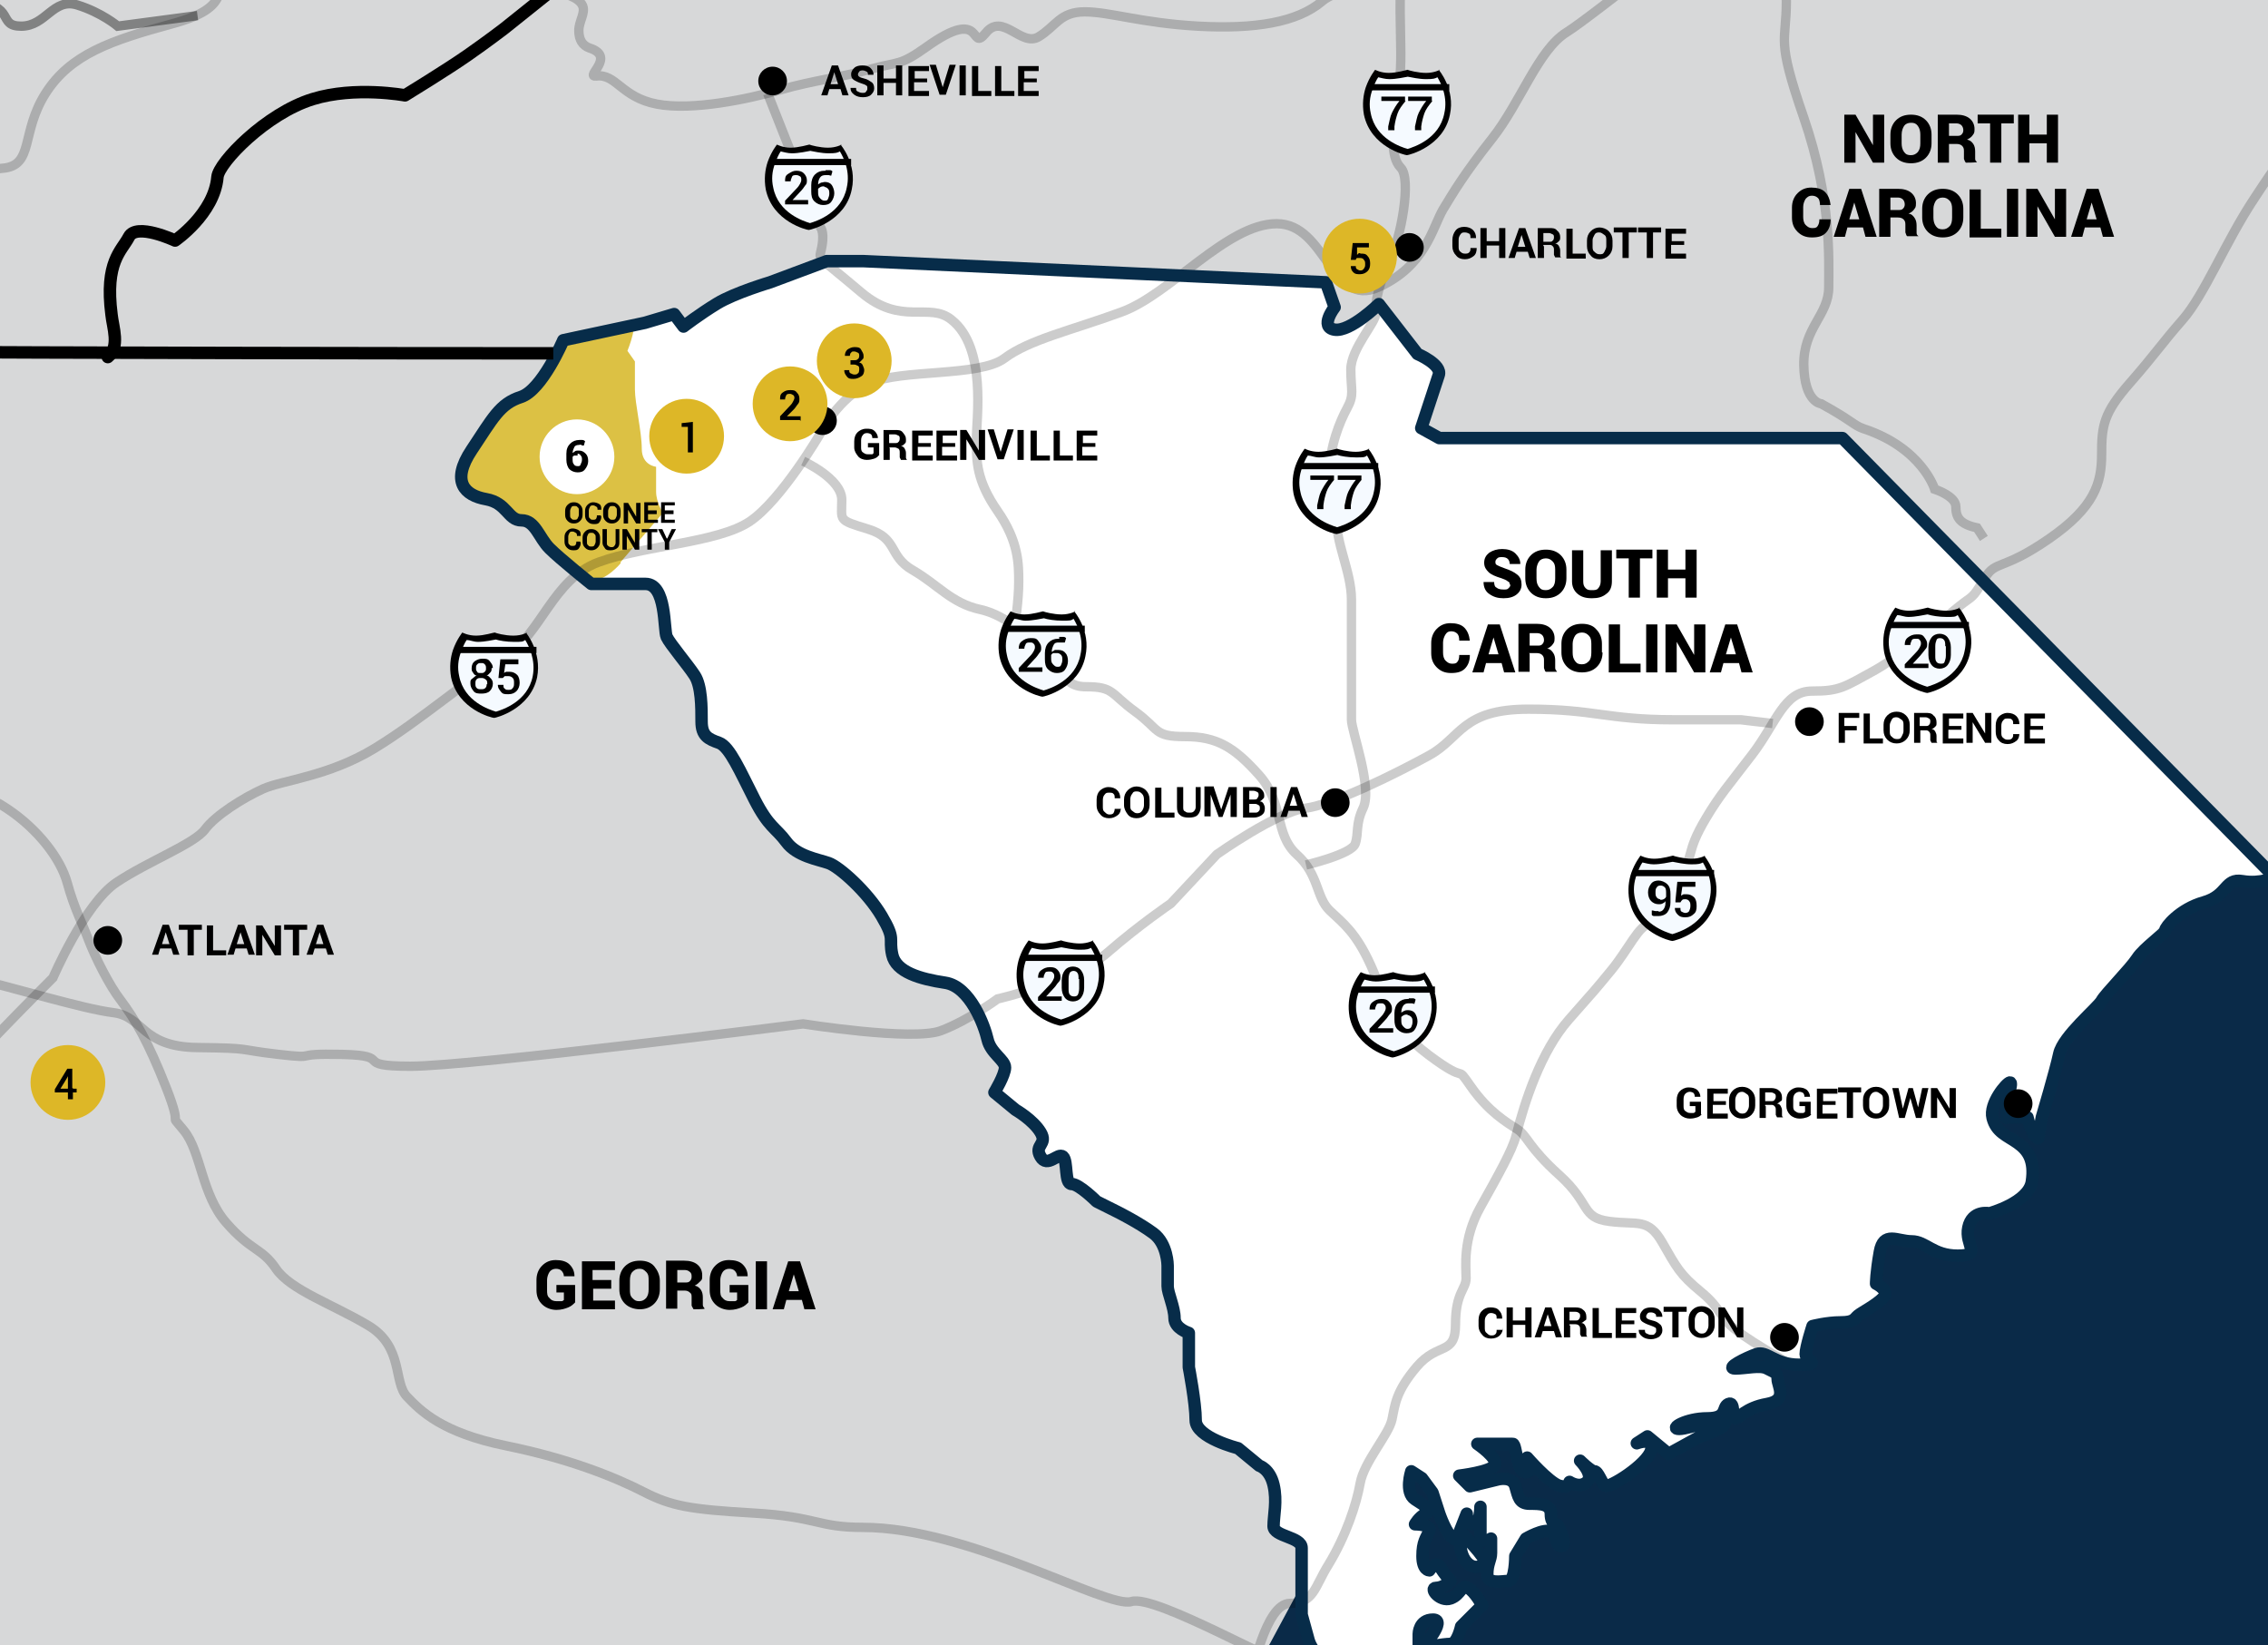 <?xml version="1.0" encoding="UTF-8"?>
<svg id="a" xmlns="http://www.w3.org/2000/svg" version="1.1" viewBox="0 0 364 264">
  <rect x="0" y="0" width="364" height="264" fill="#808080" stroke="none"/>
  <!-- Generator: Adobe Illustrator 29.2.1, SVG Export Plug-In . SVG Version: 2.1.0 Build 116)  -->
  <defs>
    <style>
      .st0 {
        opacity: .4;
      }

      .st0, .st1, .st2, .st3, .st4 {
        stroke: #000;
      }

      .st0, .st1, .st2, .st3, .st4, .st5 {
        fill: none;
      }

      .st0, .st2, .st3, .st4 {
        stroke-miterlimit: 10;
      }

      .st0, .st4 {
        isolation: isolate;
        stroke-width: 1.5px;
      }

      .st6 {
        fill: #0a2a48;
      }

      .st1, .st3, .st5 {
        stroke-width: 2px;
      }

      .st1, .st5 {
        stroke-linecap: round;
        stroke-linejoin: round;
      }

      .st7 {
        fill: #dcc144;
      }

      .st8 {
        fill: #fff;
      }

      .st9 {
        fill: #ddb727;
      }

      .st10 {
        fill: #f5faff;
      }

      .st11 {
        fill: #d7d8d9;
      }

      .st4 {
        opacity: .2;
      }

      .st5 {
        stroke: #072c49;
      }
    </style>
  </defs>
  <rect class="st6" y=".3" width="364.4" height="264.1"/>
  <polygon class="st11" points="-49.3 -20.5 355.6 -18.3 197.6 275.3 -56.5 273 -49.3 -20.5"/>
  <path class="st11" d="M516.7-20.8H99.9l1.2,9.9s4.5,3.1,0,5.4-1.1,4.5-5.7,4.5-5-4-8.5,0-5.7,4.5-5.7,4.5c0,0,1.7,5.1-2.3,5.1s-7.4,0-7.9,1.7-4,3.4-4,3.4c0,0,1.1,0-4.6,0s-9.1,1.7-11.3,1.7-8,1.7-8,1.7c0,0,2.3,5.7-2.8,5.7s-5.7,1.1-5.7,5.1,2.3,9.6-3.4,9.6-3.4,2.3-5.7,2.3,1.1-4-5.1-2.3-2.8,8-2.8,8l-.9,11.2h72.5l274.8,83.1s2.8,1.7,6.2,0,5.1-3.4,6.9-3.4h4.5l2.3-4.5s-1.1,3.4,1.7,3.4,6.2,2.3,9.1,2.3,5.7-4,5.7-5.7v-13.3l-.7-1.6-1-2.2,3.4,1.7v12.4s5.7-7.3,5.7-9,4-9.7,4-9.7l6.2-5.8,5.7-5.5,7.4-4,6.8-3.4,2.8-3.4,4-2.8"/>
  <path class="st11" d="M-28.7,333.2s-3.9-2.9-3.7-4.5,0-4.8,0-4.8l2.5-6s1.1-4,1.1-4.5.6-4.5.6-4.5c0,0,1.7-2.8,1.7-6.2s-6.2-2.1-6-9-2.6-5.2-.9-8.6.6-4.5,2.8-8,4.5-6.2,4-8-2.3-7.4-1.1-7.4,3.4-2.3,3.4-2.3h1.1v-.6c0-.6.6-1.7.6-1.7,0,0,.4-.6,1.6,0s1.2-2.3,1.2-2.3l1.7-1.1-5.1-1.7c-1.7-.6-1.7-2.3-1.7-2.3,0,0,1.7-1.1,2.3-6.2s.6-5.7-2.3-9.6-4-9.1-5.7-10.2.6-1.1-1.7-4c-2.3-2.8,0-1.7-.6-3.4s-2.8,1.1-2.8-4-2.3-13.1-2.3-13.1L-60.5,57.3H15.2"/>
  <path class="st8" d="M222.2,267.9s-6.8,0-9.1-1.1-2.8-3.4-2.8-3.4l-1.1-4v-11.4c0-1.8-4.5-1.7-4.5-2.3,0-1.7.6-4.6,0-7.1s-1.7-3.7-1.7-3.7l-4-2.8s-6.2-2.3-6.8-4c-.9-2.7-1.1-8.5-1.1-8.5v-5.5s-2.8-1.3-2.8-3-.6-3.4-.6-4.5v-3.3s-.6-3.5-2.8-5.2-5.7-3.4-5.7-3.4l-3.4-2.3s-2.8-2.8-4-2.8,0-3.1-.9-3.8-2.5,1.1-3.7-.7.6-1.5-.6-3.4-5.1-4.5-5.1-4.5l-1.7-2.3s1.7-2.3,1.7-3.4-2.3-2.3-2.8-4.5-2.8-9.1-6.8-9.6-7.9-1.1-8.5-4,.6-2.3-1.7-6.2c-2.3-4-6.8-7.9-8.5-8.5s-5.7-1.7-7.4-4-2.3-1.7-4.5-6.2-4.5-8.5-6.2-9.1-2.3-1.1-2.3-3.4,0-5.7-1.1-7.4-4-5.1-4.5-6.2,0-9.1-3.4-9.1h-8.5l-6.2-6.2c-1.7-1.7-2.8-4.5-5.1-4.5s-2.3-2.8-5.7-3.4-5.7-1.7-2.3-6.8,4.5-7.4,7.9-8.5,6.8-9.1,6.8-9.1l13.1-2.8,4.7-1.4,1.5,2s2.6-2,5.4-3.7,8.5-3.4,8.5-3.4l9.1-3.4h5.8l74.3,3.4,1.4,4s-2.5,3.2,0,3.6,7.1-4.1,7.1-4.1l6.2,8s4,1.7,3.4,3.4l-2.8,8.5,2.9,1.6h64.7l68.7,69.4s-1.7,1.7-4.5,1.7-2.3,2.3-6.2,3.4c-4,1.1-6.2,4-6.2,4.5s-3.4,2.8-4.5,4.5-5.1,5.7-5.7,6.8-6.2,5.7-6.8,8.5c-.6,2.8-2.8,10.2-2.8,10.2l-.6,3.4c-1.1-.6-1.7-3.4-1.7-3.4h-3.4s0,.6,0-1.1,1.1-4.5.6-4.5-3.4,3.4-2.8,5.7,2.3,2.8,4,4,2.8,2.8,2.3,6.2-6.8,5.1-6.8,5.1c0,0-2.8-.6-3.4,2.3s2.3,4.5-1.7,4.5-5.1-2.3-7.4-2.3-4.5-1.7-5.1,1.7-.6,5.1-.6,5.1c0,0,2.3,1.1,1.1,2.3s-3.4,2.3-4,2.8-.6,1.1-2.8,1.1-4.5.6-4.5.6c0,0-1.1,3.4-1.1,4.5s2.8,1.7-1.1,1.7-5.1-2.3-6.8-1.7-5.1,2.3-3.4,2.3,4-.6,5.1,0,1.7.6,1.7,1.7,1.7,3.4-1.7,4c-3.4.6-4.5,2.3-5.1,2.3s0-2.8-1.1-2.3,0,2.3-3.4,2.3-6.2,1.7-4.5,1.7,7.4-2.3,7.4-1.1-4,2.3-4,2.3l-5.1,2.8-3.4-2.8-1.7,1.1s2.8-1.1,2.3,1.1-6.8,6.2-7.4,5.7-1.1-2.3-1.7-2.3-2.3-1.7-2.3-1.7c0,0,2.3,2.3,1.1,3.4s-2.8,0-2.8,0c0,0,0,1.1-1.7.6-1.7-.6-5.1-4.5-5.1-4.5,0,0,1.7,1.7,0,2.3s-1.7-4.5-2.3-4.5h-5.7s3.4,2.3,2.8,3.4-5.7,1.7-5.7,1.7l1.7,1.7,4.5-1.1s2.3-.6,2.8,1.1.6,2.8,2.3,2.8,3.4,0,3.4,1.7,1.1,1.7,1.1,1.7c0,0,1.7,3.4.6,3.4s-.6-1.7-1.7-2.3-4,1.1-4,1.1l-1.7,2.8s0,4-1.1,4-3.4.6-3.4-1.1.6-2.3.6-3.4v-2.3s-1.7,1.1-1.7-.6v-4.5s0,2.8-1.1,2.8-1.1-1.7-1.1-1.7l-1.1,2.8s4.5,4.5,4,5.1-1.7,1.1-2.8,0-1.1-2.8-1.1-2.8c0,0,0-.6-1.1-1.1s-2.3-4-2.3-4l-1.1-3.4-1.7-2.3-1.7-1.1s-1.1,3.4.6,4.5,2.8,1.7,1.7,2.3-1.7,1.7-1.7,1.7c0,0,2.8,0,2.3,1.1s-1.1,1.7-1.1,4,1.1,2.3,1.1,2.3c0,0,1.1-1.7,1.7-.6s1.7,2.3,1.7,2.3c0,0-1.1,1.1-2.3,1.1s.6,2.3,2.3,1.7,1.7-2.3,2.8-1.7,2.3,2.8,2.3,2.8l-3.4,3.4s-.6,2.8-1.7,2.8-4.5.6-4.5.6c0,0,4-4.5,1.7-4.5s-2.3,2.3-2.3,2.3v4l-3.3,1.4"/>
  <path class="st7" d="M99.6,90.2l6.8-7.9s-1.1-1.7-1.1-3.4v-4s-2.3-.2-2.3-2.9-1.1-7.3-1.1-9.5v-4.5l-1.2-1.7s2.1-5.1.2-4.5-9.8,1.1-10.4,2.2-2.3,4.5-4,6.8c-.8,1-3.8,2.6-5.3,3.6-1.5,1-6.1,6.1-6.1,7.8s-1.7,3.5-1.1,5.1,4,2.3,4,2.3c0,0,3.2,3.1,4.5,3.4s2-.6,3,.8-.7,2,1.6,3.7,3.6,2.1,4.9,3.3c1.3,1.2.5,2.4,2.9,2.4s4.7-2.8,4.7-2.8h0v-.2Z"/>
  <path class="st4" d="M-108.5,262.5c1.1-.6,36.3-7.9,42.6-10.2,6.2-2.3,11.4-5.7,13.1-8.5s2.8-9.1,11.9-17.6c9.1-8.5,17.6-15.9,19.3-21.6s1.1-8.5,4.5-11.9c0,0,7.9-17,11.4-21,3.4-4,14.2-14.8,14.2-14.8,0,0,5.1-11.9,10.2-15.3s12.5-6.2,14.2-8.5,6.2-5.1,9.3-6.5,10.5-2,17.9-6.5,15.3-11.4,21-14.8,7.6-12.4,15-15.1,19.1-3.1,24.2-6.5,11.4-14.2,11.4-14.2c0,0,2.8-5.7,7.9-8s17.6-1,21.6-4,10.8-4.5,18.7-7.4c7.9-2.8,17-14.2,25-14.2s8.7,13.6,16.3,10.2,8.7-9.6,10.4-12.5c1.7-2.8,3.4-5.7,7.9-11.4s7.4-14.2,11.9-17,26.7-21,31.2-22.7,17.3.5,25.4.8,13.2.9,20,3.1,8,4.5,10.2,0,4.5-15.3,4.5-15.3"/>
  <path class="st4" d="M222-44.7s7,5.7,6.2,15.3c-.7,9.6-3.4,11.7-3.4,19.9s-.2,7.8,0,16.5-1.1,7.9-1.1,10.8-.7,7.3,1.1,9.1,0,11.4-1.7,14.8-2.5,7.1-2.3,8.5-4,5.7-4,9.1.6,4-.6,6.2-2.8,6.2-2.8,10.2-2.3-3.4-2.8-1.1-.6-1.1.6,2.8,3.8,2,3.4,5.7,2.3,8.6,2.3,13.1v19.3c0,1.8,3.4,10.8,1.9,14.1-1.3,2.7-.7,4.1-1.3,5.8s-7.9,3.4-7.9,3.4"/>
  <path class="st4" d="M408.8-28.8c0,10.8-9.7,15.9-10.8,23.9-1.1,8.5-4.5,12.6-10.2,17-5.1,4-10.8,8-16.5,10.8s-5.1,2.3-9.6,9.1-7.9,15.3-11.4,19.3-4.3,5.4-8.5,10.2c-4.2,4.8-4.5,6.8-4.5,11.4s-1.1,8.5-8.5,13.6-8.5,3.4-10.2,6.2c-1.8,2.9-1.7,2.8-3.4,4s-9.1,7.9-14.2,10.8c-5.1,2.8-5.7,3.4-10.2,3.4s-5.7,5.1-9.6,10.2-5.2,6.5-7.4,10.2c-3.4,5.7-1.7,5.7-4.5,10.2s-2.8,6.8-4.5,6.8-3.4,4-6.2,7.4-2.3,2.8-6.8,7.9c-4.5,5.1-7.1,13.2-8.5,18.7-.6,2.3-2.8,6.2-5.7,11.4s-2.3,9.6-2.3,11.4-1.7,2.3-1.7,7.4-2.8,2.8-6.2,6.8-3.5,6.1-4,8.5-4.5,6.8-5.1,10.2-2.3,8.5-5.1,13.1c-2.2,3.5-2.3,6.2-6.2,6.2s-6.2,11.9-6.2,11.9c0,0-.8,3.4-3.5,6.2-2.7,2.9-7.8,12.5-7.8,12.5l4,10.8"/>
  <path class="st4" d="M278.2-14s8.5,7.4,8.5,14.2-1.7,5.7,2.8,18.7c4.5,13.1,4,22.7,4,27.2s-4.1,6.5-4,12.5c.1,6,2.8,6.2,2.8,6.2,5.1,2.8,5.1,3.4,6.8,4,9.4,3.1,11.4,9.7,11.4,9.7,0,0,3.4,1.1,3.4,2.8s.6,2.8,3.4,3.4l1.1,1.7"/>
  <path class="st4" d="M128.9,74s6.2,2.8,6.2,6.2-.7,3.2,4.2,4.7,3.2,4.3,7.2,6.6,6.2,5.3,10.8,6.3,7.8,4.8,10.7,6.6,1.8,5.8,6.3,5.8,3.9,1.1,7.9,4,2.9,4,8,4,7.9,1.7,11.9,6.2,2.4,9.4,6,12.7c3.6,3.2,3.1,6.9,5.3,9s4.2,3.5,6.6,8.8,2.5,9.3,9.3,14.4,4,1.1,6.8,5.1,5.7,5.7,7.4,6.8,1.7,2.8,6.8,7.4,3.4,6.8,8,7.4,6.2-.6,8.5,3.4,2.8,5.1,6.2,7.9,2.8,4,5.7,6.2,9.1,5.7,9.1,5.7"/>
  <path class="st4" d="M123.2,15l7.4,18.7,1.1,2.8s.8.9,0,4c-.3,1.1,0,.9,6.5,6.4s10.9,1.5,14.5,4.4c5.7,4.5,4,15.9,4,19.3s0,6.5,3.4,11.4,3.4,8.5,3.4,11.4-.6,6.8-.6,6.8"/>
  <path class="st4" d="M-90.3,32c7.9,7.4,11.4,11.9,17.6,15.3s7.4,4,8.5,8,4,13.6,8,11.9,5.6-11.8,10.2-12.5c4-.6,5.1-2.3,5.1,0s7.4,5.7,10.2,8c2.8,2.3,5.1,6.8,5.7,12.5s3.6,10.5,5.1,14.2.6,10.8.6,10.8c0,0,0,5.7,5.7,9.1s.6,11.9,7.4,16.5c3.9,2.6,4,1.7,7.4,4,4.8,3.2,8.5,7.9,9.6,11.9s2.3,6.2,3.4,9.1,3.4,7.4,5.1,9.6c2.4,3.2,4.5,6.8,7.4,14.2s0,3.4,2.8,6.8,2.8,10.2,6.8,14.8,5.7,4,8,7.4,9.1,5.7,14.8,9.1,4,9.1,6.2,11.4c2.2,2.3,5.6,5.8,15.9,7.9s17.6,5.1,22.1,7.4,7.4,2.8,17.6,3.4c10.4.6,10.2,2.3,17.6,2.3,17,0,39.2,13.1,43.1,11.9s24.4,10.8,28.4,11.4"/>
  <path class="st4" d="M-87.5,168.8c3.4-1.1.7-1.5,6-1.3s6.3-1.3,10.4-1.7,3.5-3.1,10.6-2.9c7.1.2,6,2.6,15.6,0s28.4-8.9,38-6.6c9.6,2.3,20.2,5.6,25.1,6.2s4.4,5.5,13.5,5.6,6,.3,13,1.1,1.5-.2,10.2,0,1.3,1.9,11,1.9,63-6.8,63-6.8c0,0,17.6,2.8,22.1,1.1s9.1-5.1,9.1-5.1c0,0,12.3-2.8,17.6-7.4,5.3-4.6,10.2-7.9,10.2-7.9l7.4-7.9s9.6-6.8,14.2-7.4,14.8-5.7,19.9-8.5c5.1-2.8,5.2-7.4,15.9-7.4s12.5,1.7,23.3,1.7h10.8l5.1.6"/>
  <path class="st4" d="M275.9-12.9s3.9,1.4-3.5-.7c-7.3-2.1-3.4-5.5-10.2-5.5s-9.6,2.2-16.5,3.2c-3.5.5-10.2,7.5-15.9,12.1-3.6,2.8-13.6.6-17.6,4s-10.8,4.5-19.9,4-14.2-2.3-18.2-2.3-4.6,2.3-7.4,4-5.8-4-8.5-.6c-2.7,3.3,0-4.6-9.6,2.3-4.2,3-4.5,2.3-8.5,3.4-4.9,1.4-9.6,1.9-14.8,3.4s-14.2,3.4-19.9,2.3-6.5-4.9-9.7-4.5c-2,.2,3.3-3.1-1.1-4.5-1.1-.4-1.7-1.3-1.7-2.8s1.1-2.8.6-4c-1.4-2.9-8.8-1.6-9.1-7.4-.3-5.8-1.7,2.1-11.1-2.6s-21.3,4.3-21.3,4.3c0,0-2.8,0-7.4-.6s-5.7-3.4-8,0,1,6.5-8.9,9.2S11.3,8.7,7.3,15c-4,6.3-1.8,11.6-6.9,12s-7.9,5.6-10.2,10.7c-2.3,5.1-2.8,10.2-5.7,10.2s-1.5,2.2-4.7,4.8-5.2,1.4-6.8,4.3-5.4,4.6-5.4,4.6l-5.8,3.4"/>
  <path class="st0" d="M-85.3-21.1c5.8.9,6.2,5.1,15.7,5.5s2.7-3.9,9.2-2.9,5.4,3.6,9.9,2.9c4.6-.7,3.4-3.6,6.3.1s-5.1,3.1,2.8,3.7,12.7,0,13.1,4.5-1.2,4.5,5,6.2,2.8,4.5,9.6,2.8S-12-.4-4.6.2C2.8.8-.6,4.2,3.4,4.2S8.5-.4,12.4.8c3.9,1.2,6.5,3.4,6.5,3.4l12.8-1.7"/>
  <path d="M302.4,26.1h-1.8l-2.8-4.9h0v4.9h-1.8v-7.7h1.8l2.8,4.9h0v-4.9h1.8s0,7.7,0,7.7Z"/>
  <path d="M310,23c0,.9-.3,1.7-.9,2.3-.6.6-1.4.9-2.4.9s-1.8-.3-2.4-.9-.9-1.4-.9-2.3v-1.4c0-.9.3-1.7.9-2.3s1.4-.9,2.4-.9,1.8.3,2.4.9.9,1.4.9,2.3v1.4h0ZM308.2,21.6c0-.5-.1-1-.4-1.4s-.6-.5-1.1-.5-.9.2-1.1.5-.4.8-.4,1.4v1.4c0,.5.1,1,.4,1.4s.6.5,1.1.5.8-.2,1.1-.5c.3-.4.4-.8.4-1.4v-1.4h0Z"/>
  <path d="M312.8,23.2v2.9h-1.8v-7.7h3c.9,0,1.6.2,2.1.6s.8,1,.8,1.7-.1.7-.3,1-.5.5-.9.7c.5.1.8.4,1,.7.2.3.3.7.3,1.2v1.2c0,.3.2.4.3.5h0c0,.1-1.8.1-1.8.1-.1-.1-.2-.3-.3-.6v-1.3c0-.4-.1-.6-.3-.8-.2-.2-.5-.3-.9-.3h-1.2ZM312.8,21.8h1.2c.4,0,.6,0,.8-.2s.3-.4.3-.7-.1-.6-.3-.8c-.2-.2-.5-.3-.8-.3h-1.2v2h0Z"/>
  <path d="M323.2,19.8h-2v6.3h-1.8v-6.3h-2v-1.4h5.8v1.4Z"/>
  <path d="M330.3,26.1h-1.8v-3.1h-2.8v3.1h-1.8v-7.7h1.8v3.2h2.8v-3.2h1.8s0,7.7,0,7.7Z"/>
  <path d="M293.8,35.3h0c0,.9-.3,1.6-.8,2.1s-1.2.7-2.2.7-1.7-.3-2.3-.9-.9-1.3-.9-2.3v-1.6c0-.9.3-1.7.9-2.3.6-.6,1.3-.9,2.2-.9s1.7.2,2.2.7.8,1.2.9,2.1h-1.7c0-.5-.1-.9-.3-1.1-.2-.2-.5-.4-1-.4s-.7.2-1,.5c-.2.3-.4.8-.4,1.3v1.6c0,.5.1,1,.4,1.3s.6.5,1,.5.7,0,.9-.3.3-.6.3-1.1h1.8Z"/>
  <path d="M298.9,36.5h-2.4l-.4,1.5h-1.8l2.5-7.7h1.9l2.5,7.7h-1.8l-.4-1.5h-.1ZM296.8,35.2h1.6l-.8-2.7h0l-.8,2.7h0Z"/>
  <path d="M303.4,35.1v2.9h-1.8v-7.7h3c.9,0,1.6.2,2.1.6s.8,1,.8,1.7-.1.7-.3,1-.5.5-.9.7c.5,0,.8.4,1,.7s.3.7.3,1.2v1.2c0,.3.2.4.3.5h-1.8c-.1,0-.2-.3-.3-.6v-1.3c0-.4-.1-.6-.3-.8-.2-.2-.5-.3-.9-.3h-1.2v.2h0ZM303.4,33.7h1.2c.4,0,.6,0,.8-.2s.3-.4.3-.7-.1-.6-.3-.8c-.2-.2-.5-.3-.8-.3h-1.2v2h0Z"/>
  <path d="M315.1,34.9c0,.9-.3,1.7-.9,2.3s-1.4.9-2.4.9-1.8-.3-2.4-.9c-.6-.6-.9-1.4-.9-2.3v-1.4c0-.9.3-1.7.9-2.3s1.4-.9,2.4-.9,1.8.3,2.4.9.9,1.4.9,2.3v1.4h0ZM313.3,33.5c0-.5-.1-1-.4-1.3s-.6-.5-1.1-.5-.9.2-1.1.5-.4.8-.4,1.3v1.4c0,.5.1,1,.4,1.4s.6.5,1.1.5.8-.2,1.1-.5c.3-.3.4-.8.4-1.4v-1.4h0Z"/>
  <path d="M317.9,36.7h3.3v1.4h-5.1v-7.7h1.8v6.3h0Z"/>
  <path d="M323.9,38h-1.8v-7.7h1.8v7.7Z"/>
  <path d="M331.6,38h-1.8l-2.8-4.9h0v4.9h-1.8v-7.7h1.8l2.8,4.9h0v-4.9h1.8v7.7Z"/>
  <path d="M337,36.5h-2.4l-.4,1.5h-1.8l2.5-7.7h1.9l2.5,7.7h-1.8l-.4-1.5h-.1ZM334.9,35.2h1.6l-.8-2.7h0l-.8,2.7h0Z"/>
  <path d="M242.3,93.9c0-.3,0-.5-.3-.6-.2-.2-.5-.3-1-.5-1-.3-1.7-.6-2.1-1s-.7-.8-.7-1.5.3-1.2.8-1.6c.6-.4,1.3-.6,2.1-.6s1.6.2,2.1.7.8,1,.8,1.7h-1.7c0-.3-.1-.6-.3-.8-.2-.2-.5-.3-.9-.3s-.6,0-.8.2-.3.3-.3.6.1.4.3.5.6.3,1.2.5c.9.3,1.5.6,2,1s.7.9.7,1.6-.3,1.2-.8,1.6-1.2.6-2.1.6-1.6-.2-2.3-.7c-.6-.4-.9-1.1-.9-1.9h1.7c0,.4.1.8.4.9.2.2.6.3,1.1.3s.6,0,.8-.2.3-.3.3-.6h-.1Z"/>
  <path d="M251.4,92.8c0,.9-.3,1.7-.9,2.3-.6.6-1.4.9-2.4.9s-1.8-.3-2.4-.9c-.6-.6-.9-1.4-.9-2.3v-1.4c0-.9.3-1.7.9-2.3.6-.6,1.4-.9,2.4-.9s1.8.3,2.4.9.9,1.4.9,2.3v1.4h0ZM249.6,91.4c0-.6-.1-1-.4-1.3s-.6-.5-1.1-.5-.9.2-1.1.5-.4.8-.4,1.3v1.4c0,.6.1,1,.4,1.4s.6.5,1.1.5.8-.2,1.1-.5.4-.8.4-1.4v-1.4h0Z"/>
  <path d="M258.7,88.3v5c0,.9-.3,1.6-.9,2-.6.5-1.3.7-2.3.7s-1.7-.2-2.3-.7-.9-1.2-.9-2v-5h1.8v5c0,.5.1.8.4,1.1s.6.3,1,.3.8,0,1-.3c.2-.2.4-.6.4-1.1v-5h1.8Z"/>
  <path d="M265.2,89.6h-2v6.3h-1.8v-6.3h-2v-1.4h5.8v1.4Z"/>
  <path d="M272.3,95.9h-1.8v-3.1h-2.8v3.1h-1.8v-7.7h1.8v3.2h2.8v-3.2h1.8v7.7Z"/>
  <path d="M235.9,105.2h0c0,.9-.3,1.6-.8,2.1s-1.2.7-2.2.7-1.7-.3-2.3-.9-.9-1.3-.9-2.3v-1.6c0-.9.3-1.7.9-2.3.6-.6,1.3-.9,2.2-.9s1.7.2,2.2.7.8,1.2.9,2.1h-1.7c0-.5-.1-.9-.3-1.1s-.5-.4-1-.4-.7.2-.9.5-.4.8-.4,1.3v1.6c0,.5.1,1,.4,1.3s.6.5,1,.5.7,0,.9-.3c.2-.2.3-.6.3-1.1h1.7Z"/>
  <path d="M240.9,106.4h-2.4l-.4,1.5h-1.8l2.5-7.7h1.9l2.5,7.7h-1.8l-.4-1.5h-.1ZM238.9,105h1.6l-.8-2.7h0l-.8,2.7h0Z"/>
  <path d="M245.5,104.9v2.9h-1.8v-7.7h2.9c.9,0,1.6.2,2.1.6s.8,1,.8,1.7-.1.7-.3,1-.5.5-.9.7c.5,0,.8.4,1,.7.2.3.3.7.3,1.2v1.2c0,.3.2.4.3.6h-1.8c-.1,0-.2-.3-.3-.6v-1.3c0-.4-.1-.6-.3-.8-.2-.2-.5-.3-.9-.3h-1.2,0ZM245.5,103.6h1.2c.4,0,.6,0,.8-.2s.3-.4.3-.7-.1-.6-.3-.8c-.2-.2-.5-.3-.8-.3h-1.2v2h0Z"/>
  <path d="M257.2,104.7c0,.9-.3,1.7-.9,2.3-.6.6-1.4.9-2.4.9s-1.8-.3-2.4-.9c-.6-.6-.9-1.4-.9-2.3v-1.4c0-.9.3-1.7.9-2.3.6-.6,1.4-.9,2.4-.9s1.8.3,2.3.9c.6.6.9,1.4.9,2.3v1.4h.1ZM255.4,103.3c0-.6-.1-1-.4-1.3s-.6-.5-1.1-.5-.9.2-1.1.5-.4.8-.4,1.3v1.4c0,.6.1,1,.4,1.4s.6.5,1.1.5.8-.2,1.1-.5.4-.8.4-1.4v-1.4h0Z"/>
  <path d="M260,106.5h3.3v1.4h-5.1v-7.7h1.8v6.3h0Z"/>
  <path d="M266,107.9h-1.8v-7.7h1.8v7.7Z"/>
  <path d="M273.7,107.9h-1.8l-2.8-4.9h0v4.9h-1.8v-7.7h1.8l2.8,4.9h0v-4.9h1.8v7.7Z"/>
  <path d="M279,106.4h-2.4l-.4,1.5h-1.8l2.5-7.7h1.9l2.5,7.7h-1.8l-.4-1.5h-.1ZM277,105h1.6l-.8-2.7h0l-.8,2.7h0Z"/>
  <path d="M179.9,129.5h0c0,.5-.1,1-.5,1.3s-.8.5-1.4.5-1.1-.2-1.4-.6c-.4-.4-.6-.9-.6-1.4v-1c0-.6.2-1.1.5-1.4s.8-.6,1.4-.6,1.1.2,1.4.5c.3.3.5.7.5,1.3h-.9c0-.3,0-.6-.2-.7-.1-.2-.4-.2-.7-.2s-.5,0-.7.3c-.2.2-.3.5-.3.9v1c0,.4,0,.7.3.9.2.2.4.4.7.4s.5,0,.7-.2c.1-.2.2-.4.2-.7h1v-.3Z"/>
  <path d="M184.5,129.2c0,.6-.2,1.1-.6,1.5-.4.4-.9.6-1.5.6s-1.1-.2-1.4-.6-.6-.9-.6-1.5v-.9c0-.6.2-1.1.6-1.5s.9-.6,1.4-.6,1.1.2,1.5.6.6.9.6,1.5v.9h0ZM183.6,128.3c0-.4-.1-.7-.3-.9-.2-.2-.4-.4-.8-.4s-.6,0-.8.4c-.2.2-.3.6-.3.9v.9c0,.4,0,.7.3.9s.4.4.8.4.6-.1.8-.4.3-.6.3-.9v-.9h0Z"/>
  <path d="M186.3,130.4h2.2v.8h-3.1v-4.8h1v4.1h0Z"/>
  <path d="M192.7,126.3v3.2c0,.5-.2,1-.5,1.3s-.8.4-1.4.4-1.1-.1-1.4-.4c-.4-.3-.5-.7-.5-1.3v-3.2h1v3.2c0,.3,0,.6.3.7.2.2.4.2.7.2s.5,0,.7-.2.3-.4.3-.7v-3.2h1-.2Z"/>
  <path d="M194.8,126.3l1.2,3.6h0l1.2-3.6h1.3v4.8h-1v-3.6h0l-1.3,3.6h-.6l-1.3-3.6h0v3.5h-1v-4.8h1.5Z"/>
  <path d="M199.5,131.1v-4.8h1.6c.6,0,1,0,1.3.3s.5.6.5,1,0,.4-.2.6-.3.3-.5.4c.3,0,.5.2.6.4s.2.4.2.7c0,.5-.1.8-.5,1.1-.3.2-.7.4-1.3.4h-1.9.2,0ZM200.5,128.3h.7c.3,0,.5,0,.6-.2s.2-.3.2-.5,0-.4-.2-.5-.4-.2-.6-.2h-.7v1.3h0ZM200.5,129v1.4h.9c.3,0,.4,0,.6-.2s.2-.3.2-.5,0-.4-.2-.5-.3-.2-.6-.2h-1,.1Z"/>
  <path d="M204.9,131.1h-1v-4.8h1v4.8Z"/>
  <path d="M208.5,130.1h-1.7l-.3,1h-1l1.7-4.8h1l1.7,4.8h-1l-.3-1h0ZM207,129.3h1.2l-.6-1.9h0l-.6,1.9h0Z"/>
  <path d="M298.1,117.2h-2v2h-1v-4.8h3.3v.8h-2.4v1.3h2s0,.8,0,.7h.1Z"/>
  <path d="M300,118.5h2.2v.8h-3.1v-4.8h1v4.1h-.1Z"/>
  <path d="M306.5,117.2c0,.6-.2,1.1-.6,1.5s-.9.6-1.5.6-1.1-.2-1.5-.6-.6-.9-.6-1.5v-.9c0-.6.2-1.1.6-1.5s.9-.6,1.5-.6,1.1.2,1.5.6.6.9.6,1.5v.9h0ZM305.5,116.4c0-.4,0-.7-.3-.9s-.5-.4-.8-.4-.6,0-.8.4-.3.6-.3.9v.9c0,.4,0,.7.3.9.2.2.4.4.8.4s.6,0,.8-.4.3-.6.3-.9v-.9h0Z"/>
  <path d="M308.2,117.3v1.9h-1v-4.8h1.8c.5,0,1,0,1.3.4.3.2.5.6.5,1.1s0,.5-.2.7-.3.3-.6.4c.3,0,.5.2.6.4.1.2.2.4.2.7v.8c0,.2.1.3.2.3h-1s-.1-.2-.2-.4v-.8c0-.2,0-.4-.2-.6s-.3-.2-.6-.2h-.9.1ZM308.2,116.5h.8c.3,0,.5,0,.6-.2.1,0,.2-.3.2-.5s0-.4-.2-.5-.3-.2-.6-.2h-.9v1.4s.1,0,.1,0Z"/>
  <path d="M314.7,117.1h-2v1.4h2.4v.8h-3.3v-4.8h3.3v.8h-2.3v1.2h2v.8h0v-.2s-.1,0-.1,0Z"/>
  <path d="M319.6,119.2h-1l-2-3.3h0v3.3h-1v-4.8h1l2,3.3h0v-3.3h1v4.8Z"/>
  <path d="M324.1,117.6h0c0,.5-.1,1-.5,1.3s-.8.5-1.4.5-1.1-.2-1.4-.6c-.4-.4-.5-.9-.5-1.4v-1c0-.6.2-1.1.5-1.4s.8-.6,1.4-.6,1.1.2,1.4.5.5.7.5,1.3h-1c0-.3,0-.6-.2-.7-.1-.2-.4-.2-.7-.2s-.5,0-.7.3c-.2.2-.3.5-.3.9v1c0,.4,0,.7.3.9.2.2.4.3.7.3s.5,0,.7-.2.2-.4.2-.7h1v-.2h0Z"/>
  <path d="M327.8,117.1h-2v1.4h2.4v.8h-3.3v-4.8h3.3v.8h-2.3v1.2h2v.8h0v-.2s-.1,0-.1,0Z"/>
  <path d="M141,73.1c-.1.2-.4.4-.7.5s-.7.2-1.2.2-1.1-.2-1.4-.6-.6-.8-.6-1.4v-1c0-.6.2-1.1.5-1.4s.8-.6,1.4-.6,1,0,1.4.4c.3.3.5.7.5,1.1h-.9c0-.3-.1-.5-.2-.6s-.4-.2-.6-.2-.5,0-.7.3c-.2.2-.3.5-.3.9v1c0,.4,0,.7.3.9s.4.3.8.3h.6c.1,0,.2,0,.3-.2v-.9h-.9v-.7h1.8v1.8h0v.2h-.1Z"/>
  <path d="M142.8,71.9v1.9h-1v-4.8h1.8c.6,0,1,0,1.3.4s.5.6.5,1.1,0,.5-.2.7-.3.3-.6.4c.3,0,.5.2.6.4.1.2.2.4.2.7v.8s.1.3.2.3h-1s-.1-.2-.2-.4v-.8c0-.2,0-.4-.2-.6-.1,0-.3-.2-.6-.2h-.9,0ZM142.8,71.1h.8c.3,0,.5,0,.6-.2.1,0,.2-.3.2-.5s0-.4-.2-.5c-.1,0-.3-.2-.6-.2h-.9v1.4h0Z"/>
  <path d="M149.3,71.7h-2v1.4h2.4v.8h-3.3v-4.8h3.3v.8h-2.3v1.2h2v.8h0v-.2h0Z"/>
  <path d="M153.2,71.7h-2v1.4h2.4v.8h-3.3v-4.8h3.3v.8h-2.3v1.2h2v.8h0v-.2h0Z"/>
  <path d="M158.1,73.8h-1l-2-3.3h0v3.3h-1v-4.8h1l2,3.3h0v-3.3h1v4.8Z"/>
  <path d="M160.6,72.5v.3h0v-.3l1.1-3.6h1l-1.6,4.8h-1l-1.6-4.8h1l1.1,3.6h0Z"/>
  <path d="M164.3,73.8h-1v-4.8h1v4.8Z"/>
  <path d="M166.3,73.1h2.2v.8h-3.1v-4.8h1v4.1h0Z"/>
  <path d="M170,73.1h2.2v.8h-3.1v-4.8h1v4.1h0Z"/>
  <path d="M175.7,71.7h-2v1.4h2.4v.8h-3.3v-4.8h3.3v.8h-2.3v1.2h2v.8h0v-.2h0Z"/>
  <path d="M134.8,14.3h-1.7l-.3,1h-1l1.7-4.8h1l1.7,4.8h-1l-.3-1h0ZM133.3,13.5h1.2l-.6-1.9h0l-.6,1.9h0Z"/>
  <path d="M139.2,14.1c0-.2,0-.3-.2-.4-.1-.1-.4-.2-.7-.3-.6-.2-1-.4-1.3-.6s-.4-.5-.4-.9.2-.7.5-1,.8-.4,1.3-.4,1,.1,1.3.4.5.6.5,1.1h-.9c0-.2,0-.4-.2-.5s-.4-.2-.6-.2-.5,0-.6.2c-.1.1-.2.3-.2.4s0,.3.2.4c.1.1.4.2.8.3.5.1.9.4,1.2.6s.4.6.4,1-.2.7-.5,1-.8.4-1.3.4-1-.1-1.4-.4c-.4-.3-.6-.6-.6-1.1h.9c0,.3,0,.5.3.6.2.1.4.2.7.2s.5,0,.6-.2.2-.2.2-.4h0v-.2Z"/>
  <path d="M144.8,15.3h-1v-2h-2v2h-1v-4.8h1v2.1h2v-2.1h1v4.8Z"/>
  <path d="M148.7,13.2h-2v1.4h2.4v.8h-3.3v-4.8h3.3v.8h-2.3v1.2h2v.8h0v-.2h0Z"/>
  <path d="M151.3,14v.3h0v-.3l1.1-3.6h1l-1.6,4.8h-1l-1.6-4.8h1l1.1,3.6h0Z"/>
  <path d="M155,15.3h-1v-4.8h1v4.8Z"/>
  <path d="M156.9,14.6h2.2v.8h-3.1v-4.8h1v4.1h0Z"/>
  <path d="M160.6,14.6h2.2v.8h-3.1v-4.8h1v4.1h0Z"/>
  <path d="M166.3,13.2h-2v1.4h2.4v.8h-3.3v-4.8h3.3v.8h-2.3v1.2h2v.8h0v-.2h0Z"/>
  <path d="M241.2,213h0c0,.5-.1.9-.5,1.3-.3.3-.8.5-1.4.5s-1.1-.2-1.4-.6c-.4-.4-.6-.9-.6-1.4v-1c0-.6.2-1.1.5-1.4.4-.4.8-.6,1.4-.6s1.1.1,1.4.5c.3.3.5.7.5,1.3h-.9c0-.3,0-.6-.2-.7s-.4-.2-.7-.2-.5.1-.7.4c-.2.2-.3.5-.3.9v1c0,.4,0,.7.3.9.2.2.4.4.7.4s.5,0,.7-.2.2-.4.2-.7h1v-.4Z"/>
  <path d="M245.8,214.6h-1v-2h-2v2h-1v-4.8h1v2.1h2v-2.1h1v4.8Z"/>
  <path d="M249.3,213.6h-1.7l-.3,1h-1l1.7-4.8h1l1.7,4.8h-1l-.3-1h0ZM247.8,212.8h1.2l-.6-1.9h0l-.6,1.9h0Z"/>
  <path d="M252,212.7v1.9h-1v-4.8h1.8c.6,0,1,.1,1.3.4.3.2.5.6.5,1.1s0,.5-.2.6-.3.3-.6.4c.3,0,.5.2.6.4s.2.4.2.7v.8c0,.1.1.3.2.3h-1s-.1-.2-.2-.4v-.8c0-.2,0-.4-.2-.6-.1-.1-.3-.2-.6-.2h-.9v.2h0ZM252,211.9h.8c.3,0,.5,0,.6-.2.1-.1.2-.3.2-.5s0-.4-.2-.5c-.1-.1-.3-.2-.6-.2h-.9v1.4h0Z"/>
  <path d="M256.5,213.9h2.2v.8h-3.1v-4.8h1v4.1h-.1Z"/>
  <path d="M262.2,212.5h-2v1.4h2.4v.8h-3.3v-4.8h3.3v.8h-2.3v1.2h2v.8h0v-.2h-.1Z"/>
  <path d="M265.8,213.4c0-.2,0-.3-.2-.4s-.4-.2-.7-.3c-.6-.2-1-.4-1.3-.6s-.4-.5-.4-.9.2-.7.5-1,.8-.4,1.3-.4,1,.1,1.3.4.5.6.5,1.1h-1c0-.2,0-.4-.2-.5-.1-.1-.4-.2-.6-.2s-.5,0-.6.2c-.1.1-.2.3-.2.4s0,.3.2.4c.1.1.4.2.8.3.5.1.9.3,1.2.6.3.2.4.6.4,1s-.2.7-.5,1c-.3.2-.8.4-1.3.4s-1-.1-1.4-.4-.6-.6-.6-1.1h1c0,.3,0,.5.3.6.2.1.4.2.7.2s.5,0,.6-.2c.1-.1.2-.2.2-.4h0v-.2h0Z"/>
  <path d="M270.8,210.5h-1.4v4.1h-1v-4.1h-1.4v-.8h3.7v.8h0Z"/>
  <path d="M275.2,212.6c0,.6-.2,1.1-.6,1.5s-.9.6-1.5.6-1.1-.2-1.5-.6c-.4-.4-.6-.9-.6-1.5v-.9c0-.6.2-1.1.6-1.5s.9-.6,1.5-.6,1.1.2,1.5.6c.4.4.6.9.6,1.5v.9h0ZM274.2,211.8c0-.4,0-.7-.3-.9s-.5-.4-.8-.4-.6.1-.8.4-.3.6-.3.9v.9c0,.4,0,.7.3.9.2.2.4.4.8.4s.6-.1.8-.4.3-.6.3-.9v-.9h0Z"/>
  <path d="M279.8,214.6h-1l-2-3.3h0v3.3h-1v-4.8h1l2,3.3h0v-3.3h1v4.8Z"/>
  <path d="M273.1,178.8c-.1.2-.4.4-.7.5s-.7.2-1.2.2-1.1-.2-1.5-.6-.6-.9-.6-1.4v-1c0-.6.2-1.1.5-1.4s.8-.6,1.4-.6,1,.1,1.4.4c.3.3.5.7.5,1.1h-.9c0-.3-.1-.5-.2-.6s-.4-.2-.6-.2-.5.1-.7.3-.3.5-.3.9v1c0,.4,0,.7.3.9s.4.3.8.3h.5c.1,0,.2-.1.3-.2v-.9h-.9v-.7h1.8v1.8h0v.2h.1Z"/>
  <path d="M276.9,177.3h-2v1.4h2.4v.8h-3.3v-4.8h3.3v.8h-2.3v1.2h2v.8h0v-.2h-.1Z"/>
  <path d="M281.7,177.4c0,.6-.2,1.1-.6,1.5s-.9.6-1.5.6-1.1-.2-1.5-.6c-.4-.4-.6-.9-.6-1.5v-.9c0-.6.2-1.1.6-1.5s.9-.6,1.5-.6,1.1.2,1.5.6c.4.4.6.9.6,1.5v.9h0ZM280.7,176.5c0-.4,0-.7-.3-.9s-.5-.4-.8-.4-.6.1-.8.4-.3.6-.3.9v.9c0,.4,0,.7.3.9.2.2.4.4.8.4s.6-.1.8-.4.3-.6.3-.9v-.9h0Z"/>
  <path d="M283.4,177.5v1.9h-1v-4.8h1.8c.5,0,1,.1,1.3.4.3.2.5.6.5,1.1s0,.5-.2.6-.3.3-.6.4c.3,0,.5.2.6.4s.2.4.2.7v.8c0,.1.1.3.2.3h-1l-.2-.4v-.8c0-.2,0-.4-.2-.6s-.3-.2-.6-.2h-.9v.2h.1ZM283.4,176.7h.8c.3,0,.5,0,.6-.2.1-.1.2-.3.2-.5s0-.4-.2-.5-.3-.2-.6-.2h-.9v1.4h.1Z"/>
  <path d="M290.7,178.8c-.1.2-.4.4-.7.5s-.7.2-1.2.2-1.1-.2-1.5-.6-.6-.9-.6-1.4v-1c0-.6.2-1.1.5-1.4s.8-.6,1.4-.6,1,.1,1.4.4c.3.3.5.7.5,1.1h-.9c0-.3-.1-.5-.2-.6s-.4-.2-.6-.2-.5.1-.7.3-.3.5-.3.9v1c0,.4,0,.7.3.9s.4.3.8.3h.5c.1,0,.2-.1.3-.2v-.9h-.9v-.7h1.8v1.8h0v.2h.1Z"/>
  <path d="M294.5,177.3h-2v1.4h2.4v.8h-3.3v-4.8h3.3v.8h-2.3v1.2h2v.8h0v-.2h-.1Z"/>
  <path d="M298.8,175.3h-1.4v4.1h-1v-4.1h-1.4v-.8h3.7v.8h0Z"/>
  <path d="M303.2,177.4c0,.6-.2,1.1-.6,1.5s-.9.6-1.5.6-1.1-.2-1.5-.6c-.4-.4-.6-.9-.6-1.5v-.9c0-.6.2-1.1.6-1.5s.9-.6,1.5-.6,1.1.2,1.5.6c.4.4.6.9.6,1.5v.9h0ZM302.2,176.5c0-.4,0-.7-.3-.9s-.5-.4-.8-.4-.6.1-.8.4-.3.6-.3.9v.9c0,.4,0,.7.3.9.2.2.4.4.8.4s.6-.1.8-.4.3-.6.3-.9v-.9h0Z"/>
  <path d="M307.8,177.9h0l.7-3.3h1l-1.1,4.8h-.9l-.9-3.2h0l-.9,3.2h-.9l-1.1-4.8h1l.7,3.3h0l.9-3.3h.7l.9,3.3h-.1Z"/>
  <path d="M313.9,179.4h-1l-2-3.3h0v3.3h-1v-4.8h1l2,3.3h0v-3.3h1v4.8Z"/>
  <path d="M27.4,152.2h-1.7l-.3,1h-1l1.7-4.8h1l1.7,4.8h-1l-.3-1h-.1ZM26,151.5h1.2l-.6-1.9h0l-.6,1.9Z"/>
  <path d="M32.5,149.2h-1.4v4.1h-1v-4.1h-1.4v-.8h3.7v.8h0Z"/>
  <path d="M34.1,152.5h2.2v.8h-3.1v-4.8h1v4.1h-.1Z"/>
  <path d="M39.5,152.2h-1.7l-.3,1h-1l1.7-4.8h1l1.7,4.8h-1l-.3-1h-.1ZM38,151.5h1.2l-.6-1.9h0s-.6,1.9-.6,1.9Z"/>
  <path d="M45.1,153.3h-1l-2-3.3h0v3.3h-1v-4.8h1l2,3.3h0v-3.3h1v4.8Z"/>
  <path d="M49.4,149.2h-1.4v4.1h-1v-4.1h-1.4v-.8h3.7v.8h.1Z"/>
  <path d="M52.2,152.2h-1.7l-.3,1h-1l1.7-4.8h1l1.7,4.8h-1l-.3-1h-.1ZM50.7,151.5h1.2l-.6-1.9h0s-.6,1.9-.6,1.9Z"/>
  <path d="M237,39.8h0c0,.5-.1,1-.5,1.3s-.8.5-1.4.5-1.1-.2-1.4-.6c-.4-.4-.6-.9-.6-1.5v-1c0-.6.2-1.1.5-1.5s.8-.6,1.4-.6,1.1.2,1.4.5c.3.3.5.7.5,1.3h-.9c0-.3,0-.6-.2-.7s-.4-.2-.7-.2-.5,0-.7.3-.3.5-.3.9v1c0,.4,0,.7.3.9.2.2.4.3.7.3s.5,0,.7-.2.2-.4.2-.7h1Z"/>
  <path d="M241.6,41.4h-1v-2h-2v2h-1v-4.8h1v2.1h2v-2.1h1v4.8Z"/>
  <path d="M245.1,40.4h-1.7l-.3,1h-1l1.7-4.8h1l1.7,4.8h-1l-.3-1h0ZM243.6,39.6h1.2l-.6-1.9h0l-.6,1.9h0Z"/>
  <path d="M247.8,39.5v1.9h-1v-4.8h1.8c.6,0,1,0,1.3.4.3.2.5.6.5,1s0,.5-.2.7-.3.3-.6.4c.3,0,.5.2.6.4s.2.4.2.7v.8c0,.2.1.3.2.3h-1s-.1-.2-.2-.4v-.8c0-.2,0-.4-.2-.6s-.3-.2-.6-.2h-.9v.2h0ZM247.8,38.8h.8c.3,0,.5,0,.6-.2.1,0,.2-.3.2-.5s0-.4-.2-.5c-.1,0-.3-.2-.6-.2h-.9v1.4h0Z"/>
  <path d="M252.3,40.7h2.2v.8h-3.1v-4.8h1v4.1h0Z"/>
  <path d="M258.8,39.5c0,.6-.2,1.1-.6,1.5s-.9.6-1.5.6-1.1-.2-1.4-.6c-.4-.4-.6-.9-.6-1.5v-.9c0-.6.2-1.1.6-1.5s.9-.6,1.4-.6,1.1.2,1.5.6c.4.4.6.9.6,1.5v.9h0ZM257.8,38.6c0-.4,0-.7-.3-.9s-.5-.4-.8-.4-.6,0-.8.4-.3.5-.3.9v.9c0,.4,0,.7.3.9.2.2.4.4.8.4s.6,0,.8-.4.3-.6.3-.9v-.9h0Z"/>
  <path d="M262.8,37.3h-1.4v4.1h-1v-4.1h-1.4v-.8h3.7v.8h0Z"/>
  <path d="M266.7,37.3h-1.4v4.1h-1v-4.1h-1.4v-.8h3.7v.8h0Z"/>
  <path d="M270.2,39.3h-2v1.4h2.4v.8h-3.3v-4.8h3.3v.8h-2.3v1.2h2v.8h0v-.2h-.1Z"/>
  <path d="M92.3,209c-.3.3-.6.6-1.1.8s-1.1.4-1.9.4-1.7-.3-2.3-.9-.9-1.3-.9-2.3v-1.6c0-.9.3-1.7.9-2.3s1.3-.9,2.2-.9,1.7.2,2.2.7.8,1.1.8,1.9h-1.7c0-.4-.2-.7-.4-.9s-.5-.3-.9-.3-.8.2-1,.5-.4.8-.4,1.3v1.6c0,.5,0,1,.4,1.3.2.3.6.5,1.1.5h.8c.2,0,.3-.1.4-.2v-1.2h-1.2v-1.2h3v2.9h0Z"/>
  <path d="M98.2,206.8h-3v1.9h3.5v1.4h-5.3v-7.7h5.3v1.4h-3.6v1.6h3v1.4h0Z"/>
  <path d="M105.9,206.9c0,.9-.3,1.7-.9,2.3s-1.4.9-2.3.9-1.8-.3-2.4-.9c-.6-.6-.9-1.4-.9-2.3v-1.4c0-.9.3-1.7.9-2.3s1.4-.9,2.4-.9,1.8.3,2.3.9.9,1.4.9,2.3v1.4h0ZM104.1,205.5c0-.6,0-1-.4-1.4s-.6-.5-1.1-.5-.8.2-1.1.5-.4.8-.4,1.4v1.4c0,.6,0,1,.4,1.4s.6.5,1.1.5.8-.2,1.1-.5c.3-.4.4-.8.4-1.4v-1.4h0Z"/>
  <path d="M108.7,207.1v2.9h-1.8v-7.7h2.9c.9,0,1.6.2,2.1.6.5.4.8,1,.8,1.7s0,.7-.3,1-.5.5-.9.7c.5.1.8.4,1,.7s.3.7.3,1.2v1.2c0,.3.2.4.3.6h0c0,.1-1.8.1-1.8.1,0-.1-.2-.3-.3-.6v-1.3c0-.4,0-.6-.3-.8-.2-.2-.5-.3-.8-.3h-1.2,0ZM108.7,205.8h1.2c.4,0,.6,0,.8-.2.2-.2.3-.4.3-.7s0-.6-.3-.8c-.2-.2-.5-.3-.8-.3h-1.2v2h0Z"/>
  <path d="M120.1,209c-.3.3-.6.6-1.1.8s-1.1.4-1.9.4-1.7-.3-2.3-.9-.9-1.3-.9-2.3v-1.6c0-.9.3-1.7.9-2.3s1.3-.9,2.2-.9,1.7.2,2.2.7.8,1.1.8,1.9h-1.7c0-.4-.2-.7-.4-.9s-.5-.3-.9-.3-.8.2-1,.5-.4.8-.4,1.3v1.6c0,.5,0,1,.4,1.3.2.3.6.5,1.1.5h.8c.2,0,.3-.1.4-.2v-1.2h-1.2v-1.2h3v2.9h0Z"/>
  <path d="M123.1,210.1h-1.8v-7.7h1.8v7.7Z"/>
  <path d="M128.6,208.6h-2.4l-.4,1.5h-1.8l2.5-7.7h1.9l2.5,7.7h-1.8l-.4-1.5h0ZM126.6,207.2h1.6l-.8-2.7h0s-.8,2.7-.8,2.7Z"/>
  <path class="st5" d="M223.4,267.9s-8.3-.2-10.6-1.4-2.8-3.4-2.8-3.4l-1.1-4v-10.7c0-1.8-4.5-1.8-4.5-3.5s.6-4,0-6.6-2.3-3.1-2.3-3.1l-3.4-2.8s-6.8-1.7-6.8-4.5-1.1-8.5-1.1-8.5v-5.5s-2.3-.7-2.3-2.4-1.1-4-1.1-5.1v-3.3s0-3.5-2.3-5.2-5.7-3.4-5.7-3.4l-3.4-1.7s-2.8-2.8-4-2.8-.6-3.7-1.4-4.4-2.5,1.9-3.6,0,1.2-1.9,0-3.9-4-3.6-4-3.6l-3.4-2.8s1.7-2.8,1.7-4-2.3-2.3-2.8-4.5-2.8-8.5-6.8-9.1-7.9-1.7-8.5-4.5.6-2.3-1.7-6.2-6.8-7.9-8.5-8.5-5.1-1.1-6.8-3.4-2.8-2.3-5.1-6.8-4-8.5-5.7-9.1-2.8-1.1-2.8-3.4,0-5.7-1.1-7.4-4-5.1-4.5-6.2,0-8.5-3.4-8.5h-8.7s-5-4-6.7-5.7-2.3-4.5-4.5-4.5-2.3-2.8-5.7-3.4-5.7-2.8-2.3-7.9,4.5-7.4,7.9-8.5,6.8-9.1,6.8-9.1l13.1-2.8,4.7-1.4,1.5,2s2.6-2,5.4-3.7,8.5-3.4,8.5-3.4l9.1-3.4h5.8l74.3,3.4,1.4,4s-2.5,3.2,0,3.6,7.1-4.1,7.1-4.1l6.2,8s4,1.7,3.4,3.4l-2.8,8.5,2.9,1.6h64.7l69.4,70.5s-2.3,1.1-5.2.6-2.3,2.3-6.2,3.4-6.2,4-6.2,4.5-3.4,2.8-4.5,4.5-5.1,5.7-5.7,6.8-6.2,5.7-6.8,8.5-2.8,10.2-2.8,10.2l-.6,3.4c-1.1-.6-1.7-3.4-1.7-3.4h-3.4s0,.6,0-1.1,1.1-4.5.6-4.5-3.4,3.4-2.8,5.7,2.3,2.8,4,4,2.8,2.8,2.3,6.2-6.8,5.1-6.8,5.1c0,0-2.8-.6-3.4,2.3-.6,2.8,2.3,4.5-1.7,4.5s-5.1-2.3-7.4-2.3-4.5-1.7-5.1,1.7-.6,5.1-.6,5.1c0,0,2.3,1.1,1.1,2.3s-3.4,2.3-4,2.8-.6,1.1-2.8,1.1-4.5.6-4.5.6c0,0-1.1,3.4-1.1,4.5s2.8,1.7-1.1,1.7-5.1-2.3-6.8-1.7-5.1,2.3-3.4,2.3,4-.6,5.1,0,1.7.6,1.7,1.7,1.7,3.4-1.7,4-4.5,2.3-5.1,2.3,0-2.8-1.1-2.3,0,2.3-3.4,2.3-6.2,1.7-4.5,1.7,7.4-2.3,7.4-1.1-4,2.3-4,2.3l-5.1,2.8-3.4-2.8-1.7,1.1s2.8-1.1,2.3,1.1c-.6,2.3-6.8,6.2-7.4,5.7s-1.1-2.3-1.7-2.3-2.3-1.7-2.3-1.7c0,0,2.3,2.3,1.1,3.4s-2.8,0-2.8,0c0,0,0,1.1-1.7.6-1.7-.6-5.1-4.5-5.1-4.5,0,0,1.7,1.7,0,2.3s-1.7-4.5-2.3-4.5h-5.7s3.4,2.3,2.8,3.4-5.7,1.7-5.7,1.7l1.7,1.7,4.5-1.1s2.3-.6,2.8,1.1.6,2.8,2.3,2.8,3.4,0,3.4,1.7,1.1,1.7,1.1,1.7c0,0,1.7,3.4.6,3.4s-.6-1.7-1.7-2.3-4,1.1-4,1.1l-1.7,2.8s0,4-1.1,4-3.4.6-3.4-1.1.6-2.3.6-3.4v-2.3s-1.7,1.1-1.7-.6v-4.5s0,2.8-1.1,2.8-1.1-1.7-1.1-1.7l-1.1,2.8s4.5,4.5,4,5.1-1.7,1.1-2.8,0-1.1-2.8-1.1-2.8c0,0,0-.6-1.1-1.1s-2.3-4-2.3-4l-1.1-3.4-1.7-2.3-1.7-1.1s-1.1,3.4.6,4.5,2.8,1.7,1.7,2.3-1.7,1.7-1.7,1.7c0,0,2.8,0,2.3,1.1s-1.1,1.7-1.1,4,1.1,2.3,1.1,2.3c0,0,1.1-1.7,1.7-.6s1.7,2.3,1.7,2.3c0,0-1.1,1.1-2.3,1.1s.6,2.3,2.3,1.7,1.7-2.3,2.8-1.7,2.3,2.8,2.3,2.8l-3.4,3.4s-.6,2.8-1.7,2.8-4.5.6-4.5.6c0,0,4-4.5,1.7-4.5s-2.3,2.3-2.3,2.3v4l-3.3,2.2"/>
  <circle cx="132" cy="67.5" r="2.3"/>
  <circle cx="17.3" cy="150.9" r="2.3"/>
  <circle cx="124" cy="13" r="2.3"/>
  <circle cx="214.3" cy="128.8" r="2.3"/>
  <circle cx="286.4" cy="214.6" r="2.3"/>
  <circle cx="323.9" cy="177.1" r="2.3"/>
  <circle cx="290.4" cy="115.8" r="2.3"/>
  <circle cx="226.2" cy="39.7" r="2.3"/>
  <path class="st10" d="M268.5,150.5c-.8-.2-5.5-1.6-6.4-6.1-.3-1.4-.2-2.8.3-4.1.4-1.1.9-1.9,1.2-2.4.4.2,1.1.4,2,.4s2.5-.3,3-.5c.4.1,1.8.5,3,.5s1.6-.2,2-.4c.6.9,2.1,3.4,1.4,6.5-.9,4.6-5.7,5.9-6.4,6.1h-.1Z"/>
  <path d="M269.5,137.3h0M268.5,138.3c.6.1,1.8.4,3,.4s1.4-.1,1.8-.3c.6,1,1.7,3.2,1.1,5.8-.8,4.1-5,5.4-6,5.7-1-.3-5.1-1.6-6-5.7-.3-1.3-.2-2.6.3-3.9.3-.8.6-1.5.9-1.9.5.1,1.1.3,1.8.3,1.1,0,2.4-.3,3-.4M273.7,137.3s-.9.5-2.2.5-2.8-.4-3-.5h0c-.1,0-1.7.5-3,.5s-2.2-.5-2.2-.5c0,0-.9,1.1-1.5,2.8-.4,1.2-.6,2.7-.3,4.4,1.1,5.2,6.6,6.5,6.9,6.5h0c.3,0,5.9-1.4,6.9-6.5.9-4.1-1.8-7.2-1.8-7.2h.2Z"/>
  <path d="M266.2,146.3c.3,0,.6-.1.8-.4s.3-.6.3-1.1v-.2c-.1.2-.3.3-.5.4s-.4.1-.6.1c-.5,0-.9-.2-1.2-.5-.3-.3-.5-.8-.5-1.4s.2-1,.5-1.4.8-.5,1.2-.5,1,.2,1.4.6.5.9.5,1.6v1.3c0,.7-.2,1.2-.5,1.6s-.9.6-1.4.6h-.6c-.2,0-.4,0-.5-.2v-.7c.3,0,.4.1.6.1h.5ZM266.4,144.4c.2,0,.4,0,.6-.1s.3-.2.4-.4v-.5c0-.4,0-.8-.2-1s-.4-.3-.7-.3-.5.1-.6.3c-.2.2-.2.5-.2.8s0,.6.2.8c.1.2.4.3.6.3h0Z"/>
  <path d="M268.9,144.5l.3-3h2.9v.8h-2.1l-.2,1.4c.1,0,.2-.1.4-.2h.5c.5,0,.9.2,1.2.5s.4.8.4,1.4-.1,1-.5,1.3c-.3.3-.7.5-1.3.5s-.9-.1-1.2-.4-.5-.6-.5-1.1h.9c0,.3,0,.5.2.6s.4.2.6.2.5-.1.6-.3.2-.5.2-.8,0-.6-.2-.8c-.1-.2-.4-.3-.6-.3s-.4,0-.5.1-.2.2-.3.4h-.8v-.3h0Z"/>
  <line class="st2" x1="275.1" y1="140.1" x2="262.4" y2="140.1"/>
  <path class="st10" d="M223.7,169.3c-.8-.2-5.5-1.6-6.4-6.1-.3-1.4-.2-2.8.3-4.1.4-1.1.9-1.9,1.2-2.4.4.2,1.1.4,2,.4s2.5-.3,3-.5c.4.1,1.8.5,3,.5s1.6-.2,2-.4c.6.9,2.1,3.4,1.4,6.5-.9,4.6-5.6,5.9-6.4,6.1h-.1Z"/>
  <path d="M224.7,156h0M223.7,157.1c.6.1,1.8.4,3,.4s1.4-.1,1.8-.3c.6,1,1.7,3.2,1.1,5.8-.8,4.1-4.9,5.4-5.9,5.7-1-.3-5.1-1.6-5.9-5.7-.3-1.3-.2-2.6.3-3.9.3-.8.6-1.5.9-1.9.5.1,1.1.3,1.8.3,1.1,0,2.4-.3,3-.4M228.8,156s-.9.5-2.2.5-2.8-.4-3-.5h0c-.1,0-1.7.5-3,.5s-2.2-.5-2.2-.5c0,0-.9,1.1-1.5,2.8-.4,1.2-.6,2.7-.3,4.4,1.1,5.2,6.6,6.5,6.9,6.5h0c.3,0,5.9-1.4,6.9-6.5.9-4.1-1.8-7.2-1.8-7.2h.2Z"/>
  <path d="M223.4,165.7h-3.6v-.6l1.8-1.9c.3-.3.5-.6.6-.8s.2-.4.2-.6,0-.4-.2-.6-.3-.2-.6-.2-.6,0-.7.3c-.1.2-.2.4-.2.7h-.9c0-.5.1-.9.5-1.2s.8-.5,1.4-.5.9.1,1.2.4.5.7.5,1.1,0,.6-.3.9-.4.6-.8,1l-1.2,1.3h2.5v.7h-.2Z"/>
  <path d="M226.1,160.2h.6c.2,0,.3,0,.5.2l-.2.7c-.1,0-.3-.1-.4-.1h-.5c-.4,0-.7.1-.9.4s-.3.7-.3,1.1h0c.1-.1.3-.2.5-.3s.4-.1.6-.1c.5,0,.9.2,1.1.5s.4.8.4,1.3-.2,1-.5,1.4-.8.5-1.3.5-1-.2-1.4-.6-.5-.9-.5-1.6v-1c0-.7.2-1.3.6-1.7s.9-.6,1.5-.6h.2,0ZM225.9,162.8c-.2,0-.4,0-.6.1s-.3.2-.4.3v.4c0,.5,0,.8.3,1.1s.4.4.7.4.5-.1.6-.3.2-.5.2-.8,0-.6-.2-.8-.4-.3-.6-.3h0Z"/>
  <line class="st2" x1="230.3" y1="158.8" x2="217.6" y2="158.8"/>
  <path class="st10" d="M170.3,164.2c-.8-.2-5.5-1.6-6.4-6.1-.3-1.4-.2-2.8.3-4.1.4-1.1.9-1.9,1.2-2.4.4.2,1.1.4,2,.4s2.5-.3,3-.5c.4.1,1.8.5,3,.5s1.6-.2,2-.4c.6.9,2.1,3.4,1.4,6.5-.9,4.6-5.7,5.9-6.4,6.1h-.1Z"/>
  <path d="M171.3,150.9h0M170.3,152c.6.1,1.8.4,3,.4s1.4-.1,1.8-.3c.6,1,1.7,3.2,1.1,5.8-.8,4.1-4.9,5.4-5.9,5.7-1-.3-5.1-1.6-5.9-5.7-.3-1.3-.2-2.6.3-3.9.3-.8.6-1.5.9-1.9.5.1,1.1.3,1.8.3,1.1,0,2.4-.3,3-.4M175.5,150.9s-.9.5-2.2.5-2.8-.4-3-.5h0c-.1,0-1.7.5-3,.5s-2.2-.5-2.2-.5c0,0-.9,1.1-1.5,2.8-.4,1.2-.6,2.7-.3,4.4,1.1,5.2,6.6,6.5,6.9,6.5h0c.3,0,5.9-1.4,6.9-6.5.9-4.1-1.8-7.2-1.8-7.2h.2Z"/>
  <path d="M170.2,160.6h-3.6v-.6l1.8-1.9c.3-.3.5-.6.6-.8s.2-.4.2-.6,0-.4-.2-.6-.3-.2-.6-.2-.6,0-.7.3c-.1.2-.2.4-.2.7h-.9c0-.5.1-.9.5-1.2s.8-.5,1.4-.5.9.1,1.2.4.5.7.5,1.1,0,.6-.3.9-.4.6-.8,1l-1.2,1.3h2.5v.7h-.2Z"/>
  <path d="M174,158.5c0,.7-.2,1.2-.5,1.6-.3.4-.8.6-1.3.6s-1-.2-1.3-.6c-.3-.4-.5-.9-.5-1.6v-1.2c0-.7.2-1.2.5-1.6.3-.4.8-.6,1.3-.6s1,.2,1.3.6c.3.4.5.9.5,1.6v1.2h0ZM173.1,157.1c0-.4,0-.8-.2-1-.1-.2-.4-.3-.6-.3s-.5.1-.6.3-.2.5-.2,1v1.5c0,.4,0,.8.2,1,.1.2.4.3.7.3s.5-.1.6-.3.2-.6.2-1v-1.5h0Z"/>
  <line class="st2" x1="176.9" y1="153.7" x2="164.2" y2="153.7"/>
  <path class="st10" d="M309.4,110.8c-.8-.2-5.5-1.6-6.4-6.1-.3-1.4-.2-2.8.3-4.2.4-1.1.9-1.9,1.2-2.3.4.2,1.1.4,2,.4s2.5-.3,3-.5c.4,0,1.8.5,3,.5s1.6-.2,2-.4c.6.8,2.1,3.4,1.4,6.5-.9,4.6-5.7,5.9-6.4,6.1h-.1Z"/>
  <path d="M310.4,97.5h0M309.4,98.6c.6.2,1.8.4,3,.4s1.4,0,1.8-.3c.6,1,1.7,3.2,1.1,5.8-.8,4.1-5,5.4-6,5.7-1-.3-5.1-1.6-6-5.7-.3-1.3-.2-2.6.3-3.9.3-.8.6-1.5.9-1.9.5,0,1.1.3,1.8.3,1.1,0,2.4-.3,3-.4M314.6,97.5s-.9.5-2.2.5-2.8-.4-3-.5h0c-.1,0-1.7.5-3,.5s-2.2-.5-2.2-.5c0,0-.9,1.1-1.5,2.8-.4,1.2-.6,2.7-.3,4.4,1.1,5.2,6.6,6.5,6.9,6.5h0c.3,0,5.9-1.4,6.9-6.5.9-4.1-1.8-7.2-1.8-7.2,0,0,.2,0,.2,0Z"/>
  <path d="M309.3,107.2h-3.6v-.6l1.8-1.9c.3-.3.5-.6.6-.8.1-.2.2-.4.2-.6s0-.4-.2-.6c-.1-.2-.3-.2-.6-.2s-.6,0-.7.3-.2.4-.2.7h-.9c0-.5.1-.9.5-1.2s.8-.5,1.4-.5.9,0,1.2.4.5.7.5,1.1,0,.6-.3.9c-.2.3-.5.6-.8,1l-1.2,1.3h2.5v.7h-.2,0Z"/>
  <path d="M313.1,105.1c0,.7-.2,1.2-.5,1.6s-.8.6-1.3.6-1-.2-1.3-.6-.5-.9-.5-1.6v-1.2c0-.7.2-1.2.5-1.6s.8-.6,1.3-.6,1,.2,1.3.6.5.9.5,1.6v1.2ZM312.2,103.7c0-.4,0-.8-.2-1-.1-.2-.4-.3-.6-.3s-.5,0-.6.3-.2.5-.2,1v1.5c0,.4,0,.8.2,1,.1.2.4.3.7.3s.5,0,.6-.3.2-.6.2-1v-1.5h-.1Z"/>
  <line class="st2" x1="316" y1="100.3" x2="303.3" y2="100.3"/>
  <path class="st10" d="M167.4,111.4c-.8-.2-5.5-1.6-6.4-6.1-.3-1.4-.2-2.8.3-4.2.4-1.1.9-1.9,1.2-2.3.4.2,1.1.4,2,.4s2.5-.3,3-.5c.4,0,1.8.5,3,.5s1.6-.2,2-.4c.6.8,2.1,3.4,1.4,6.5-.9,4.6-5.7,5.9-6.4,6.1h-.1Z"/>
  <path d="M168.4,98.1h0M167.5,99.2c.6.2,1.8.4,3,.4s1.4,0,1.8-.3c.6,1,1.7,3.2,1.1,5.8-.8,4.1-4.9,5.4-5.9,5.7-1-.3-5.1-1.6-5.9-5.7-.3-1.3-.2-2.6.3-3.9.3-.8.6-1.5.9-1.9.5,0,1.1.3,1.8.3,1.1,0,2.4-.3,3-.4M172.6,98.1s-.9.5-2.2.5-2.8-.4-3-.5h0c-.1,0-1.7.5-3,.5s-2.2-.5-2.2-.5c0,0-.9,1.1-1.5,2.8-.4,1.2-.6,2.7-.3,4.4,1.1,5.2,6.6,6.5,6.9,6.5h0c.3,0,5.9-1.4,6.9-6.5.9-4.1-1.8-7.2-1.8-7.2h.2Z"/>
  <path d="M167.1,107.8h-3.6v-.6l1.8-1.9c.3-.3.5-.6.6-.8s.2-.4.2-.6,0-.4-.2-.6-.3-.2-.6-.2-.6,0-.7.3c-.1.2-.2.4-.2.7h-.9c0-.5.1-.9.5-1.2s.8-.5,1.4-.5.9,0,1.2.4.5.7.5,1.1,0,.6-.3.9c-.2.3-.4.6-.8,1l-1.2,1.3h2.5v.7s-.2,0-.2,0Z"/>
  <path d="M170,102.2h.6c.2,0,.3,0,.5.2l-.2.7h-.9c-.4,0-.7,0-.9.4s-.3.7-.3,1.1h0c.1,0,.3-.2.5-.3h.6c.5,0,.9.2,1.1.5.3.3.4.8.4,1.3s-.2,1-.5,1.4-.8.5-1.3.5-1-.2-1.4-.6-.5-.9-.5-1.6v-1c0-.7.2-1.3.6-1.7.4-.4.9-.6,1.5-.6h.2v-.3h0ZM169.7,104.8h-.6c-.2,0-.3.2-.4.3v.4c0,.5,0,.8.3,1.1s.4.4.7.4.5,0,.6-.3c.1-.2.2-.5.2-.8s0-.6-.2-.8c-.2-.2-.4-.3-.6-.3h0Z"/>
  <line class="st2" x1="174.1" y1="100.9" x2="161.4" y2="100.9"/>
  <path class="st10" d="M130,36.4c-.8-.2-5.5-1.6-6.4-6.1-.3-1.4-.2-2.8.3-4.1.4-1.1.9-1.9,1.2-2.4.4.2,1.1.4,2,.4s2.5-.3,3-.5c.4.1,1.8.5,3,.5s1.6-.2,2-.4c.6.9,2.1,3.4,1.4,6.5-.9,4.6-5.7,5.9-6.4,6.1h-.1Z"/>
  <path d="M131,23.2h0M130,24.2c.6.1,1.8.4,3,.4s1.4-.1,1.8-.3c.6,1,1.7,3.2,1.1,5.8-.8,4.1-4.9,5.4-5.9,5.7-1-.3-5.1-1.6-5.9-5.7-.3-1.3-.2-2.6.3-3.9.3-.8.6-1.5.9-1.9.5.1,1.1.3,1.8.3,1.1,0,2.4-.3,3-.4M135.1,23.2s-.9.5-2.2.5-2.8-.4-3-.5h0c-.1,0-1.7.5-3,.5s-2.2-.5-2.2-.5c0,0-.9,1.1-1.5,2.8-.4,1.2-.6,2.7-.3,4.4,1.1,5.2,6.6,6.5,6.9,6.5h0c.3,0,5.9-1.4,6.9-6.5.9-4.1-1.8-7.2-1.8-7.2h.2Z"/>
  <path d="M129.6,32.8h-3.6v-.6l1.8-1.9c.3-.3.5-.6.6-.8s.2-.4.2-.6,0-.5-.2-.6-.3-.2-.6-.2-.6,0-.7.3-.2.4-.2.7h-.9c0-.5,0-.9.5-1.2s.8-.5,1.3-.5.9.1,1.2.4.5.7.5,1.1,0,.6-.3.9c-.2.3-.4.6-.8,1l-1.2,1.3h2.5v.7h-.1Z"/>
  <path d="M132.5,27.3h.6c.2,0,.3,0,.5.2l-.2.7c-.1,0-.3-.1-.4-.1h-.5c-.4,0-.7.1-.9.4s-.3.7-.3,1.1h0c.1-.1.3-.2.5-.3.2,0,.4-.1.6-.1.5,0,.9.2,1.1.5s.4.8.4,1.3-.2,1-.5,1.4-.8.5-1.3.5-1-.2-1.4-.6c-.4-.4-.5-.9-.5-1.6v-1c0-.7.2-1.3.6-1.7.4-.4.9-.6,1.5-.6h.2,0ZM132.3,29.9c-.2,0-.4,0-.6.1s-.3.2-.4.3v.4c0,.5,0,.8.3,1.1.2.2.4.4.7.4s.5,0,.6-.3.2-.5.2-.8,0-.6-.2-.8c-.2-.2-.4-.3-.6-.3h0Z"/>
  <line class="st2" x1="136.6" y1="26" x2="123.9" y2="26"/>
  <path class="st10" d="M79.4,114.8c-.8-.2-5.5-1.6-6.4-6.1-.3-1.4-.2-2.8.3-4.2.4-1.1.9-1.9,1.2-2.3.4.2,1.1.4,2,.4s2.5-.3,3-.5c.4,0,1.8.5,3,.5s1.6-.2,2-.4c.6.8,2.1,3.4,1.4,6.5-.9,4.6-5.7,5.9-6.4,6.1h0Z"/>
  <path d="M80.4,101.5h0M79.5,102.6c.6.2,1.8.4,3,.4s1.4,0,1.8-.3c.6,1,1.7,3.2,1.2,5.8-.8,4.1-4.9,5.4-5.9,5.7-1-.3-5.1-1.6-5.9-5.7-.3-1.3-.2-2.6.3-3.9.3-.8.6-1.5.9-1.9.5,0,1.1.3,1.8.3,1.1,0,2.4-.3,3-.4M84.6,101.5s-.8.5-2.2.5-2.8-.4-3-.5h0c-.2,0-1.7.5-3,.5s-2.2-.5-2.2-.5c0,0-.9,1.1-1.5,2.8-.4,1.2-.6,2.7-.3,4.4,1.1,5.2,6.6,6.5,6.9,6.5h0c.3,0,5.8-1.4,6.9-6.5.8-4.1-1.8-7.2-1.8-7.2,0,0,.2,0,.2,0Z"/>
  <path d="M78.9,107.2c0,.3,0,.5-.2.7s-.3.4-.6.5c.3,0,.5.3.7.5s.3.5.3.8c0,.5-.2.9-.5,1.2-.3.3-.8.4-1.3.4s-1,0-1.3-.4-.5-.7-.5-1.2,0-.6.3-.8.4-.4.7-.5c-.3,0-.5-.3-.6-.5-.2-.2-.2-.4-.2-.7,0-.5.2-.9.5-1.1s.7-.4,1.2-.4.9,0,1.2.4.5.6.5,1.1h-.2ZM78.2,109.7c0-.3,0-.5-.3-.7s-.4-.2-.7-.2-.5,0-.7.2-.2.4-.2.7,0,.5.2.7.4.2.7.2.5,0,.7-.2.2-.4.2-.6h.1ZM78,107.2c0-.2,0-.4-.2-.6s-.3-.2-.6-.2-.4,0-.6.2-.2.3-.2.6,0,.4.2.6c0,.2.3.2.6.2s.4,0,.6-.2.2-.3.2-.6h0Z"/>
  <path d="M80,108.8l.3-3h2.9v.8h-2.1l-.2,1.4s.2-.2.4-.2h.5c.5,0,.9.2,1.2.5s.4.8.4,1.3-.2,1-.5,1.3-.7.5-1.3.5-.9,0-1.2-.4-.5-.6-.5-1.1h.9c0,.3,0,.5.2.6.2.2.3.2.6.2s.5,0,.7-.3c.2-.2.2-.5.2-.8s0-.6-.2-.8c-.2-.2-.4-.3-.7-.3h-.6l-.3.3h-.8,0Z"/>
  <line class="st2" x1="86.1" y1="104.3" x2="73.3" y2="104.3"/>
  <path class="st10" d="M225.9,24.5c-.8-.2-5.5-1.6-6.4-6.1-.3-1.4-.2-2.8.3-4.1.4-1.1.9-1.9,1.2-2.4.4.2,1.1.4,2,.4s2.5-.3,3-.5c.4.1,1.8.5,3,.5s1.6-.2,2-.4c.6.9,2.1,3.4,1.4,6.5-.9,4.5-5.7,5.9-6.4,6.1h-.1Z"/>
  <path d="M226.9,11.2h0M225.9,12.3c.6.1,1.8.4,3,.4s1.4-.1,1.8-.3c.6,1,1.7,3.2,1.1,5.8-.8,4.1-4.9,5.4-5.9,5.7-1-.3-5.1-1.6-5.9-5.7-.3-1.3-.2-2.6.3-3.9.3-.8.6-1.5.9-1.9.5.1,1.1.3,1.8.3,1.1,0,2.4-.3,3-.4M231.1,11.2s-.9.5-2.2.5-2.8-.4-3-.5h0c-.1,0-1.7.5-3,.5s-2.2-.5-2.2-.5c0,0-.9,1.1-1.5,2.8-.4,1.2-.6,2.7-.3,4.4,1.1,5.2,6.6,6.5,6.9,6.5h0c.3,0,5.9-1.4,6.9-6.5.9-4.1-1.8-7.2-1.8-7.2h.2Z"/>
  <path d="M225.6,16.2c-.6.7-1.1,1.4-1.3,2s-.4,1.3-.5,2.1v.6h-1v-.6c.2-.8.3-1.6.6-2.2s.7-1.3,1.2-1.9h-2.9v-.7h3.8v.7h0Z"/>
  <path d="M229.9,16.2c-.6.7-1.1,1.4-1.3,2s-.4,1.3-.5,2.1v.6h-1v-.6c.2-.8.3-1.6.6-2.2s.7-1.3,1.2-1.9h-2.9v-.7h3.8v.7h0Z"/>
  <line class="st2" x1="232.6" y1="14" x2="219.8" y2="14"/>
  <path class="st10" d="M214.6,85.2c-.8-.2-5.5-1.6-6.4-6.1-.3-1.4-.2-2.8.3-4.2.4-1.1.9-1.9,1.2-2.3.4.2,1.1.4,2,.4s2.5-.3,3-.5c.4,0,1.8.5,3,.5s1.6-.2,2-.4c.6.8,2.1,3.4,1.4,6.5-.9,4.6-5.7,5.9-6.4,6.1h-.1Z"/>
  <path d="M215.6,72h0M214.6,73c.6.2,1.8.4,3,.4s1.4,0,1.8-.3c.6,1,1.7,3.2,1.1,5.8-.8,4.1-4.9,5.4-5.9,5.7-1-.3-5.1-1.6-5.9-5.7-.3-1.3-.2-2.6.3-3.9.3-.8.6-1.5.9-1.9.5,0,1.1.3,1.8.3,1.1,0,2.4-.3,3-.4M219.8,72s-.9.5-2.2.5-2.8-.4-3-.5h0c-.1,0-1.7.5-3,.5s-2.2-.5-2.2-.5c0,0-.9,1.1-1.5,2.8-.4,1.2-.6,2.7-.3,4.4,1.1,5.2,6.6,6.5,6.9,6.5h0c.3,0,5.9-1.4,6.9-6.5.9-4.1-1.8-7.2-1.8-7.2h.2Z"/>
  <path d="M214.2,76.9c-.6.7-1.1,1.4-1.3,2s-.4,1.3-.5,2.2v.6h-1v-.6c.2-.8.3-1.6.6-2.2s.7-1.3,1.2-1.9h-2.9v-.7h3.8v.7h0Z"/>
  <path d="M218.6,76.9c-.6.7-1.1,1.4-1.3,2s-.4,1.3-.5,2.2v.6h-1v-.6c.2-.8.3-1.6.6-2.2s.7-1.3,1.2-1.9h-2.9v-.7h3.8v.7h0Z"/>
  <line class="st2" x1="221.2" y1="74.8" x2="208.5" y2="74.8"/>
  <path class="st3" d="M88.8,56.7s-157.1,0-186.2-1.1"/>
  <path class="st1" d="M17.3,57.3c2-1.6.8-4.8.6-6.8-1.1-8.5,1.6-10.2,2.8-12.5s7.4.6,7.4.6c0,0,6.3-4.3,6.8-10.2.2-2.3,7.8-10.2,15.3-12.5,6.8-2.1,14.8-.6,14.8-.6,0,0,6.7-4.1,10-6.4s5.9-4.3,5.9-4.3l8.5-6.8h9.1s2.3-8.5,4-10.2c3.2-3.2,6.2,2.8,6.2,2.8,0,0,6.8-15.3,8.5-10.8,3.4,9.1,11.9,6.5,11.9,6.5l14.2-21.5"/>
  <circle class="st9" cx="10.9" cy="173.7" r="6"/>
  <circle class="st9" cx="126.8" cy="64.8" r="6"/>
  <circle class="st9" cx="137.1" cy="57.9" r="6"/>
  <circle class="st9" cx="218.2" cy="41.1" r="6"/>
  <g>
    <circle class="st9" cx="110.2" cy="70" r="6"/>
    <path d="M111.2,72.6h-.8v-4.1h-1v-.6l1.8-.2v4.8h0Z"/>
  </g>
  <circle class="st8" cx="92.6" cy="73.3" r="6"/>
  <path d="M128.4,67.4h-3.2v-.6l1.6-1.7c.3-.3.4-.5.5-.7s.2-.4.2-.5,0-.4-.2-.5-.3-.2-.5-.2-.5,0-.6.2-.2.4-.2.7h-.8c0-.5,0-.8.4-1.1s.7-.4,1.2-.4.8,0,1.1.4c.3.3.4.6.4,1s0,.5-.2.8c-.2.2-.4.6-.7.9l-1.1,1.1h2.2v.7h-.1Z"/>
  <path d="M136.5,57.8h.6c.3,0,.4,0,.6-.2.1,0,.2-.3.2-.5s0-.4-.2-.5c-.1,0-.3-.2-.6-.2s-.4,0-.5.2c-.1,0-.2.3-.2.5h-.8c0-.4.1-.7.4-1,.3-.2.7-.4,1.1-.4s.9,0,1.1.4.4.6.4,1,0,.4-.2.6-.3.3-.5.5c.3,0,.5.2.6.5s.2.4.2.7-.1.8-.5,1c-.3.2-.7.4-1.2.4s-.8,0-1.1-.4-.4-.6-.4-1h.8c0,.2,0,.4.2.5.1,0,.3.2.6.2s.4,0,.6-.2c.1,0,.2-.3.2-.6s0-.5-.2-.6c-.1,0-.3-.2-.6-.2h-.6v-.6h0Z"/>
  <path d="M11.7,174.7h.6v.6h-.6v1.1h-.8v-1.1h-2.1v-.5l2-3.3h.8v3.1h.1ZM9.6,174.7h1.3v-2h0c0,.1-1.2,2-1.2,2h-.1Z"/>
  <path d="M216.8,41.7l.3-2.7h2.6v.7h-1.9v1.2l.2-.2c.2-.2.3,0,.4,0,.5,0,.8,0,1.1.4.3.3.4.7.4,1.2s-.1.9-.4,1.2c-.3.3-.7.5-1.2.5s-.8,0-1.1-.3-.4-.6-.4-1h.8c0,.2,0,.4.2.5s.3.2.5.2.4,0,.6-.3.2-.4.2-.7,0-.5-.2-.7c-.1-.2-.3-.3-.6-.3h-.5c-.1,0-.2.2-.2.3h-.8Z"/>
  <path d="M92.9,70.6c.2,0,.4,0,.5,0s.3,0,.5.2l-.2.7c-.2,0-.3,0-.4-.1s-.3,0-.4,0c-.3,0-.6.1-.7.3s-.3.6-.3,1h0c.1-.1.3-.2.4-.3s.4-.1.6-.1c.5,0,.8.2,1.1.5s.4.7.4,1.2-.2.9-.5,1.3-.7.5-1.2.5-1-.2-1.3-.5-.5-.9-.5-1.5v-1c0-.7.2-1.2.6-1.6s.9-.6,1.5-.6ZM92.7,73.1c-.2,0-.3,0-.5,0-.1,0-.2.1-.3.2v.3c0,.4,0,.7.2.9.1.2.3.3.6.3s.4,0,.5-.3.2-.4.2-.7,0-.5-.2-.7c-.1-.2-.3-.3-.5-.3Z"/>
  <g>
    <path d="M93.5,82.6c0,.4-.1.7-.4,1s-.6.4-1,.4-.7-.1-1-.4-.4-.6-.4-1v-.6c0-.4.1-.7.4-1s.6-.4,1-.4.7.1,1,.4.4.6.4,1v.6ZM92.9,82c0-.3,0-.5-.2-.6-.1-.2-.3-.2-.5-.2s-.4,0-.5.2c-.1.2-.2.4-.2.6v.6c0,.3,0,.5.2.6.1.2.3.2.5.2s.4,0,.5-.2c.1-.2.2-.4.2-.6v-.6Z"/>
    <path d="M96.5,82.9h0c0,.4-.1.6-.3.9s-.5.3-.9.3-.7-.1-1-.4-.4-.6-.4-1v-.7c0-.4.1-.7.4-1s.6-.4.9-.4.7.1,1,.3.3.5.3.9h0s-.6,0-.6,0c0-.2,0-.4-.2-.5s-.3-.2-.5-.2-.4,0-.5.2-.2.4-.2.6v.7c0,.3,0,.5.2.6.1.2.3.2.5.2s.4,0,.5-.2.1-.3.1-.5h.6Z"/>
    <path d="M99.6,82.6c0,.4-.1.7-.4,1s-.6.4-1,.4-.7-.1-1-.4-.4-.6-.4-1v-.6c0-.4.1-.7.4-1s.6-.4,1-.4.7.1,1,.4.4.6.4,1v.6ZM99,82c0-.3,0-.5-.2-.6-.1-.2-.3-.2-.5-.2s-.4,0-.5.2c-.1.2-.2.4-.2.6v.6c0,.3,0,.5.2.6.1.2.3.2.5.2s.4,0,.5-.2c.1-.2.2-.4.2-.6v-.6Z"/>
    <path d="M102.8,84h-.7l-1.3-2.2h0v2.2h-.7v-3.3h.7l1.3,2.2h0v-2.2h.7v3.3Z"/>
    <path d="M105.4,82.5h-1.4v.9h1.6v.5h-2.2v-3.3h2.2v.5h-1.6v.8h1.4v.5Z"/>
    <path d="M108.1,82.5h-1.4v.9h1.6v.5h-2.2v-3.3h2.2v.5h-1.6v.8h1.4v.5Z"/>
    <path d="M93.2,87.1h0c0,.4-.1.6-.3.9s-.5.3-.9.3-.7-.1-1-.4-.4-.6-.4-1v-.7c0-.4.1-.7.4-1s.6-.4.9-.4.7.1,1,.3.3.5.3.9h0s-.6,0-.6,0c0-.2,0-.4-.2-.5s-.3-.2-.5-.2-.4,0-.5.2-.2.4-.2.6v.7c0,.3,0,.5.2.6.1.2.3.2.5.2s.4,0,.5-.2.1-.3.1-.5h.6Z"/>
    <path d="M96.3,86.9c0,.4-.1.7-.4,1s-.6.4-1,.4-.7-.1-1-.4-.4-.6-.4-1v-.6c0-.4.1-.7.4-1s.6-.4,1-.4.7.1,1,.4.4.6.4,1v.6ZM95.6,86.3c0-.3,0-.5-.2-.6-.1-.2-.3-.2-.5-.2s-.4,0-.5.2c-.1.2-.2.4-.2.6v.6c0,.3,0,.5.2.6.1.2.3.2.5.2s.4,0,.5-.2c.1-.2.2-.4.2-.6v-.6Z"/>
    <path d="M99.4,84.9v2.2c0,.4-.1.7-.4.9s-.6.3-1,.3-.7,0-.9-.3-.4-.5-.4-.9v-2.2h.7v2.2c0,.2,0,.4.2.5.1.1.3.2.5.2s.4,0,.5-.2c.1-.1.2-.3.2-.5v-2.2h.7Z"/>
    <path d="M102.6,88.2h-.7l-1.3-2.2h0v2.2h-.7v-3.3h.7l1.3,2.2h0v-2.2h.7v3.3Z"/>
    <path d="M105.5,85.4h-.9v2.8h-.7v-2.8h-.9v-.5h2.5v.5Z"/>
    <path d="M107.1,86.4h0l.7-1.5h.7l-1.1,2.1v1.2h-.7v-1.2l-1.1-2.1h.7l.7,1.5Z"/>
  </g>
</svg>